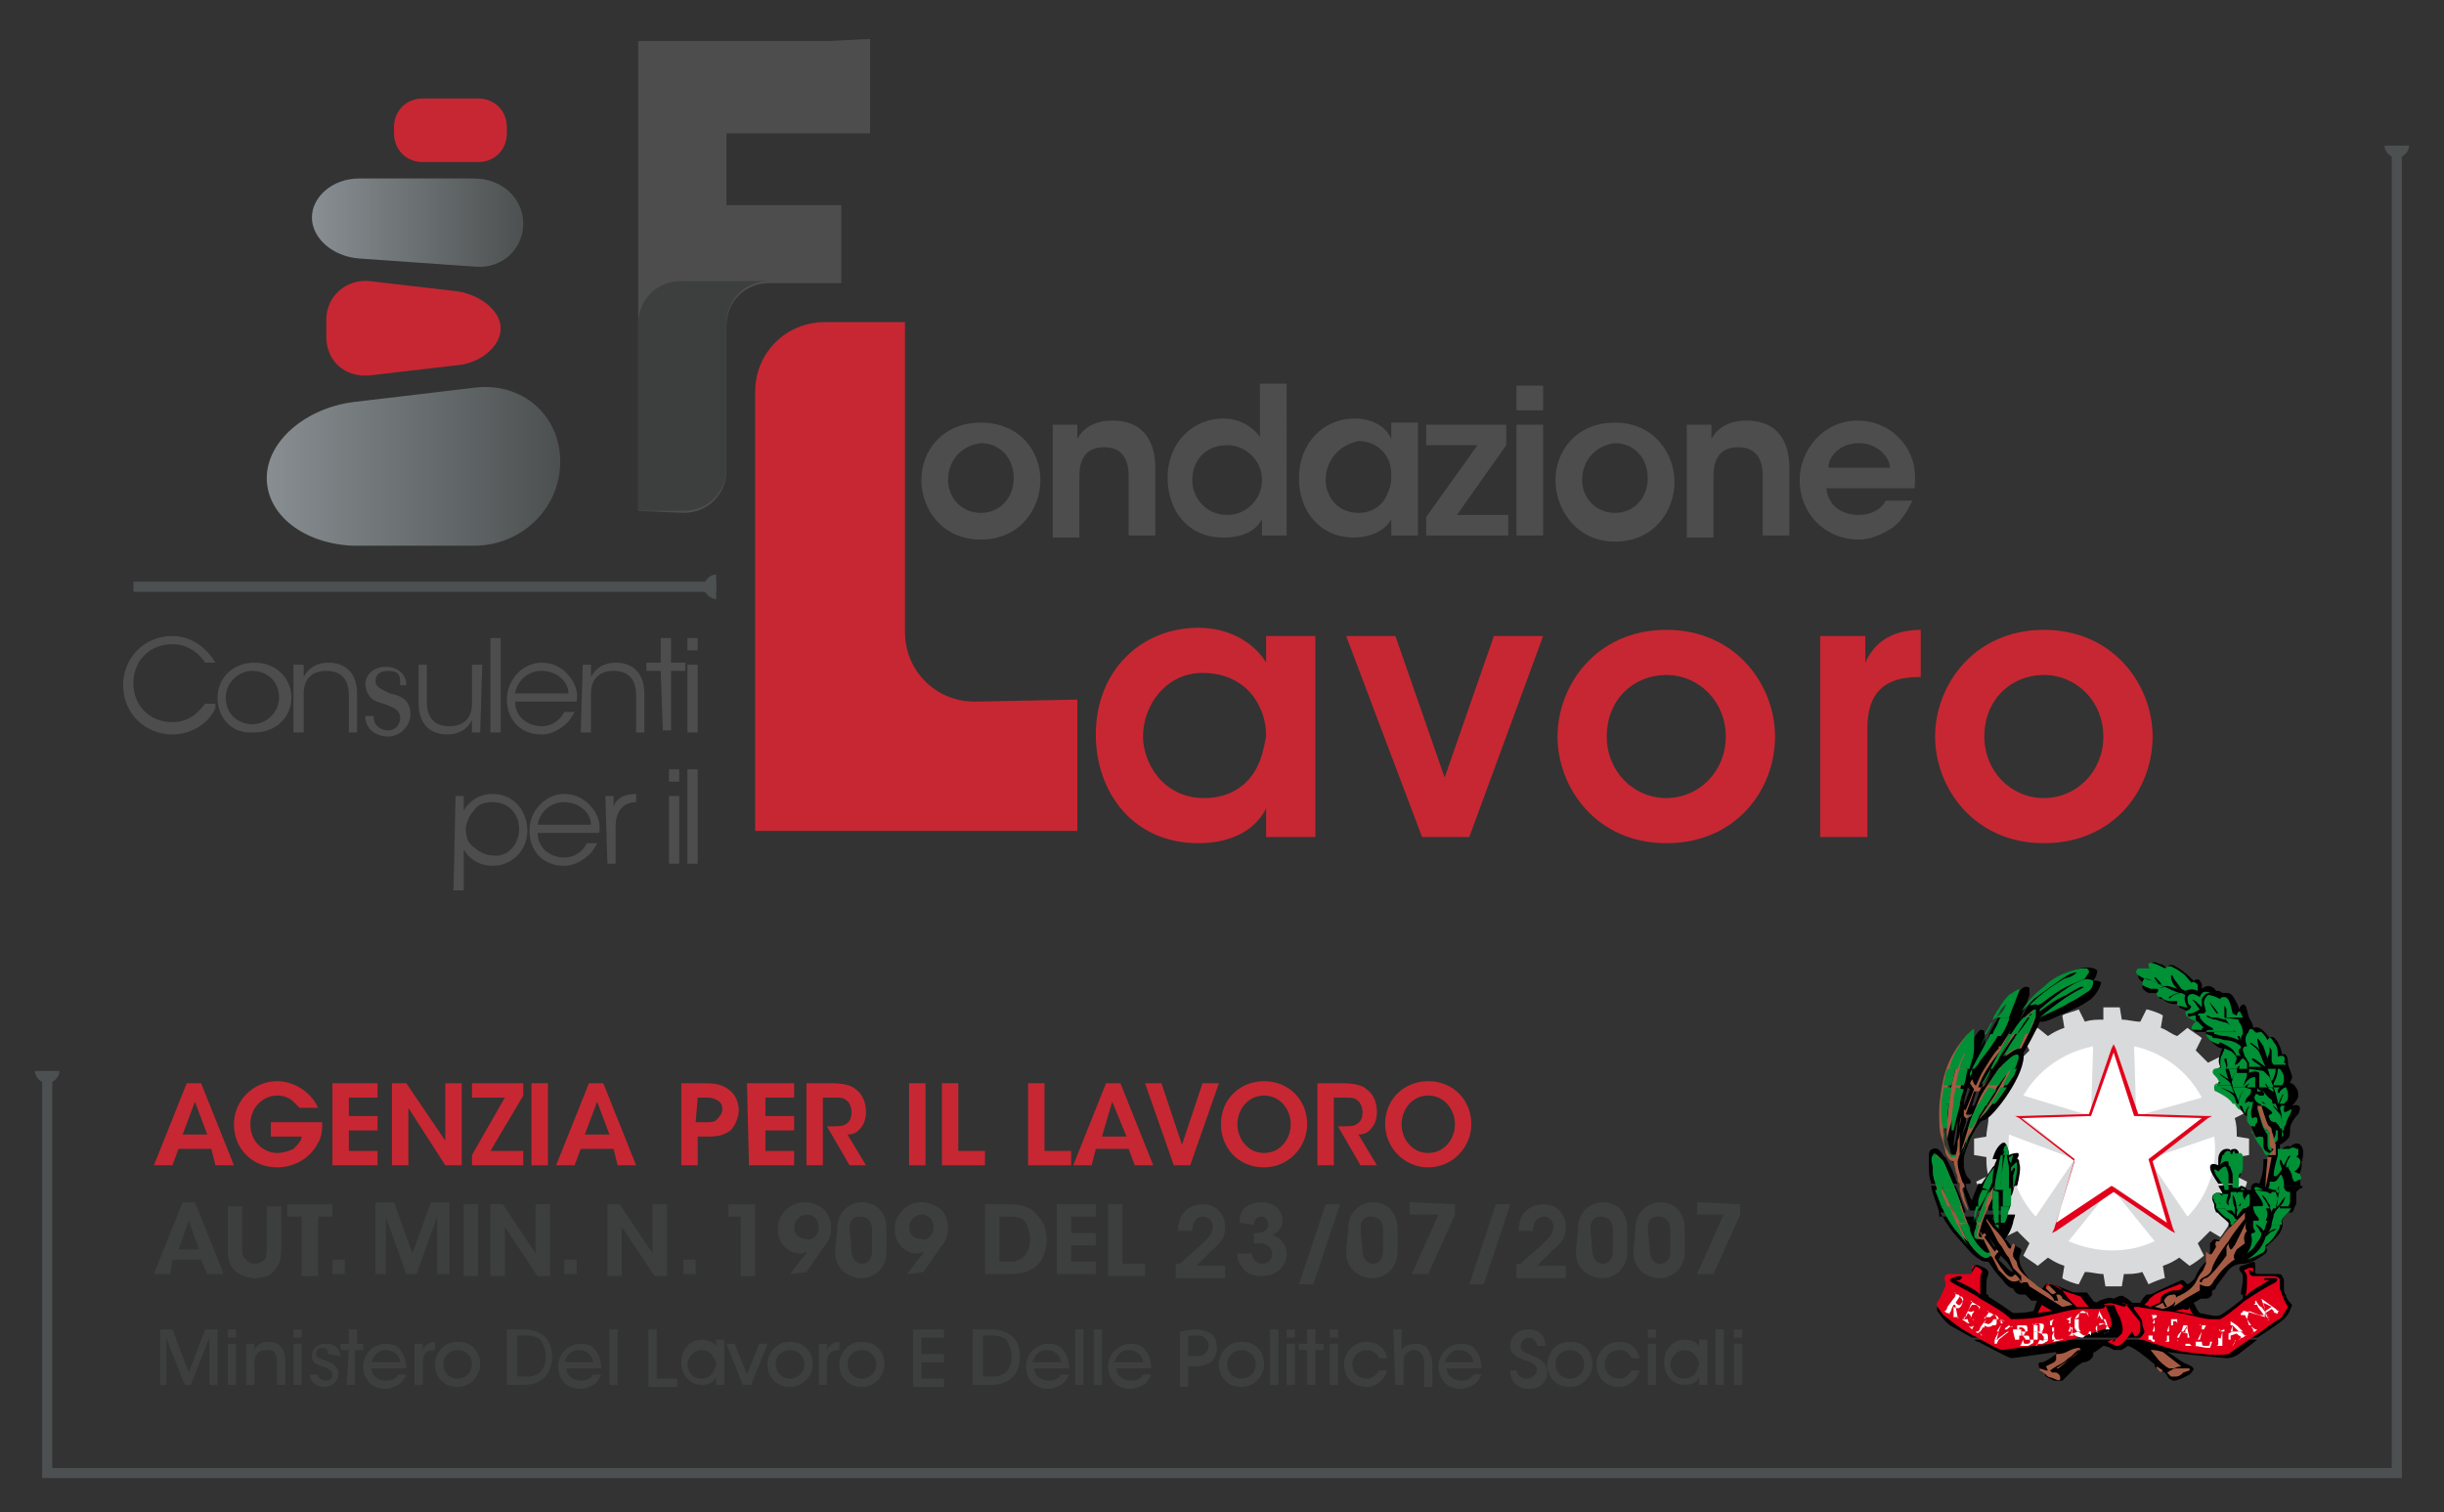 <?xml version="1.0" encoding="utf-8"?>
<!-- Generator: Adobe Illustrator 24.3.0, SVG Export Plug-In . SVG Version: 6.00 Build 0)  -->
<svg version="1.1" id="Livello_1" xmlns="http://www.w3.org/2000/svg" xmlns:xlink="http://www.w3.org/1999/xlink" x="0px" y="0px"
	 viewBox="0 0 119.1 73.7" style="enable-background:new 0 0 119.1 73.7;" xml:space="preserve">
<rect x="0" y="0" width="119.1" height="73.7" fill="#333333" stroke="none"/>
<style type="text/css">
	.st0{fill:#C72732;}
	.st1{fill:#4E4D4D;}
	.st2{fill:#3D3F3E;}
	.st3{fill:url(#SVGID_1_);}
	.st4{fill:url(#SVGID_2_);}
	.st5{fill:none;stroke:#4C5050;stroke-width:0.493;stroke-miterlimit:10;}
	.st6{fill:#4C5050;}
	.st7{fill-rule:evenodd;clip-rule:evenodd;fill:#D9DADB;}
	.st8{fill-rule:evenodd;clip-rule:evenodd;fill:#FFFFFF;}
	.st9{fill:#E2001A;}
	.st10{fill-rule:evenodd;clip-rule:evenodd;}
	.st11{fill-rule:evenodd;clip-rule:evenodd;fill:#A65C44;}
	.st12{fill-rule:evenodd;clip-rule:evenodd;fill:#009036;}
	.st13{fill-rule:evenodd;clip-rule:evenodd;fill:#E2001A;}
</style>
<g>
	<g>
		<path class="st0" d="M52.5,34.1v6.4H40.2h-3.4V19.1c0-1.9,1.5-3.4,3.4-3.4h0.5h3.4v3.4v11.7c0,1.9,1.5,3.4,3.4,3.4L52.5,34.1z"/>
	</g>
	<g>
		<path class="st0" d="M64.1,40.8h-2.4v-1.4c-0.6,1.2-1.9,1.7-3.3,1.7c-3.2,0-5-2.5-5-5.3c0-3.1,2.2-5.2,5-5.2c1.8,0,2.9,1,3.3,1.7
			V31h2.4V40.8z M55.7,35.9c0,1.2,0.9,3,3,3c1.3,0,2.2-0.7,2.6-1.6c0.2-0.4,0.3-0.9,0.4-1.4c0-0.5-0.1-1-0.3-1.4
			c-0.4-0.9-1.3-1.7-2.8-1.7C56.8,32.8,55.7,34.4,55.7,35.9L55.7,35.9z"/>
		<path class="st0" d="M71.6,40.8h-2.3L65.6,31H68l2.4,6.9l2.4-6.9h2.4L71.6,40.8z"/>
		<path class="st0" d="M75.9,35.9c0-2.5,1.9-5.2,5.3-5.2s5.3,2.7,5.3,5.2c0,2.6-1.9,5.2-5.3,5.2S75.9,38.4,75.9,35.9L75.9,35.9z
			 M78.3,35.9c0,1.7,1.3,3,2.9,3s2.9-1.3,2.9-3s-1.3-3-2.9-3S78.3,34.1,78.3,35.9L78.3,35.9z"/>
		<path class="st0" d="M88.7,31h2.2v1.3c0.4-0.9,1.2-1.6,2.7-1.6V33h-0.1c-1.7,0-2.5,0.8-2.5,2.5v5.3h-2.3V31z"/>
		<path class="st0" d="M94.3,35.9c0-2.5,1.9-5.2,5.3-5.2s5.3,2.7,5.3,5.2c0,2.6-1.9,5.2-5.3,5.2S94.3,38.4,94.3,35.9L94.3,35.9z
			 M96.7,35.9c0,1.7,1.3,3,2.9,3s2.9-1.3,2.9-3s-1.3-3-2.9-3S96.7,34.1,96.7,35.9L96.7,35.9z"/>
	</g>
	<g>
		<path class="st1" d="M44.9,23.4c0-1.4,1-2.8,2.9-2.8s2.9,1.4,2.9,2.8s-1,2.9-2.9,2.9S44.9,24.8,44.9,23.4L44.9,23.4z M46.2,23.4
			c0,0.9,0.7,1.6,1.6,1.6c0.9,0,1.6-0.7,1.6-1.7s-0.7-1.7-1.6-1.7C46.9,21.7,46.2,22.4,46.2,23.4L46.2,23.4z"/>
		<path class="st1" d="M51.3,20.7h1.2c0,0.2,0,0.5,0,0.7c0.2-0.4,0.7-0.9,1.7-0.9c1.8,0,2.1,1.4,2.1,2.3v3.3H55v-2.9
			c0-0.8-0.3-1.4-1.2-1.4c-0.9,0-1.2,0.6-1.2,1.4v3h-1.3V20.7z"/>
		<path class="st1" d="M62.7,26.1h-1.2v-0.8c-0.2,0.4-0.7,0.9-1.9,0.9c-1.7,0-2.7-1.3-2.7-2.9c0-1.8,1.3-2.9,2.7-2.9
			c1,0,1.6,0.6,1.8,0.9v-0.8v-1.8h1.3V26.1z M58.1,23.4c0,0.9,0.7,1.7,1.7,1.7c0.5,0,0.9-0.2,1.2-0.5c0.3-0.3,0.5-0.7,0.5-1.2
			s-0.2-0.9-0.5-1.2s-0.7-0.5-1.2-0.5C58.7,21.7,58.1,22.5,58.1,23.4L58.1,23.4z"/>
		<path class="st1" d="M69.1,26.1h-1.3v-0.8c-0.3,0.6-1.1,0.9-1.8,0.9c-1.7,0-2.7-1.3-2.7-2.9c0-1.7,1.2-2.9,2.7-2.9
			c1,0,1.6,0.5,1.8,1v-0.8h1.3V26.1z M64.6,23.4c0,0.7,0.5,1.6,1.6,1.6c0.7,0,1.2-0.4,1.4-0.9c0.1-0.2,0.2-0.5,0.2-0.8
			s0-0.5-0.1-0.8c-0.2-0.5-0.7-1-1.5-1C65.2,21.7,64.6,22.5,64.6,23.4L64.6,23.4z"/>
		<path class="st1" d="M69.5,25.2l2.5-3.5h-2.5v-1h3.9v1L71,25.1h2.5v1h-4V25.2z"/>
		<path class="st1" d="M73.9,18.8h1.3V20h-1.3V18.8z M73.9,20.7h1.3v5.4h-1.3V20.7z"/>
		<path class="st1" d="M75.8,23.4c0-1.4,1-2.8,2.9-2.8s2.9,1.5,2.9,2.9s-1,2.9-2.9,2.9S75.8,24.8,75.8,23.4L75.8,23.4z M77.1,23.4
			c0,0.9,0.7,1.6,1.6,1.6s1.6-0.7,1.6-1.7s-0.7-1.7-1.6-1.7C77.8,21.7,77.1,22.4,77.1,23.4L77.1,23.4z"/>
		<path class="st1" d="M82.2,20.7h1.2c0,0.2,0,0.5,0,0.7c0.2-0.4,0.7-0.9,1.7-0.9c1.8,0,2.1,1.4,2.1,2.3v3.3h-1.3v-2.9
			c0-0.8-0.3-1.4-1.2-1.4c-0.9,0-1.2,0.6-1.2,1.4v3h-1.3C82.2,26.2,82.2,20.7,82.2,20.7z"/>
		<path class="st1" d="M89,23.8c0.1,0.9,0.8,1.3,1.6,1.3c0.6,0,1.1-0.3,1.3-0.7h1.3c-0.3,0.6-0.6,1.1-1.1,1.4
			c-0.5,0.3-1,0.5-1.5,0.5c-1.7,0-2.9-1.3-2.9-2.9c0-1.5,1.2-2.9,2.8-2.9c0.8,0,1.5,0.3,2,0.8c0.7,0.7,0.9,1.5,0.8,2.5
			C93.3,23.8,89,23.8,89,23.8z M92.1,22.8c0-0.5-0.6-1.2-1.5-1.2c-1,0-1.5,0.7-1.5,1.2H92.1z"/>
	</g>
	<g>
		<g>
			<path class="st1" d="M42.4,1.9v4.6h-7V10H41v3.8h-3.5c-1.2,0-2.1,0.9-2.1,2.1v7c0,1.2-0.9,2.1-2.1,2.1l0,0l-2.2-0.1V2h9.2
				L42.4,1.9z"/>
		</g>
		<path class="st2" d="M33.2,13.7c-1.2,0-2.1,0.9-2.1,2.1v1.1l0,0v8h2.2l0,0c1.2,0,2.1-0.9,2.1-2.1v-7c0-1.2,0.9-2.1,2.1-2.1H33.2z"
			/>
	</g>
	<path class="st0" d="M24.7,6.5c0,0.8-0.6,1.4-1.4,1.4h-2.7c-0.8,0-1.4-0.6-1.4-1.4V6.2c0-0.8,0.6-1.4,1.4-1.4h2.7
		c0.8,0,1.4,0.6,1.4,1.4V6.5z"/>
	
		<linearGradient id="SVGID_1_" gradientUnits="userSpaceOnUse" x1="15.301" y1="462.854" x2="25.515" y2="462.854" gradientTransform="matrix(1 0 0 1 0 -452)">
		<stop  offset="0" style="stop-color:#888E92"/>
		<stop  offset="1" style="stop-color:#4C5050"/>
	</linearGradient>
	<path class="st3" d="M25.5,10.9c0,1.2-1,2.2-2.3,2.1l-5.7-0.4c-1.3-0.1-2.3-1-2.3-2s1-1.9,2.3-1.9h5.6C24.5,8.7,25.5,9.7,25.5,10.9
		z"/>
	<path class="st0" d="M24.4,16c0-0.8-0.9-1.6-2.1-1.8L18,13.7c-1.1-0.1-2.1,0.7-2.1,1.9v0.8c0,1.2,0.9,2,2.1,1.9l4.3-0.5
		C23.4,17.7,24.4,16.9,24.4,16z"/>
	
		<linearGradient id="SVGID_2_" gradientUnits="userSpaceOnUse" x1="12.941" y1="474.732" x2="27.196" y2="474.732" gradientTransform="matrix(1 0 0 1 0 -452)">
		<stop  offset="0" style="stop-color:#888E92"/>
		<stop  offset="1" style="stop-color:#4C5050"/>
	</linearGradient>
	<path class="st4" d="M13,23.3c0-1.8,1.9-3.4,4.2-3.7l5.9-0.7c2.3-0.3,4.2,1.3,4.2,3.6s-1.9,4.1-4.2,4.1h-5.9
		C14.8,26.5,13,25.1,13,23.3z"/>
	<g>
		<path class="st1" d="M10.5,34.5c-0.3,0.7-1.1,1.3-2.1,1.3c-1.3,0-2.4-1-2.4-2.4C6,32.1,7,31,8.4,31c1.1,0,1.8,0.8,2.1,1.3H10
			c-0.2-0.3-0.7-0.9-1.6-0.9c-1.1,0-1.9,0.8-1.9,1.9s0.8,1.9,1.9,1.9c1,0,1.4-0.7,1.6-0.9h0.5V34.5z"/>
		<path class="st1" d="M10.6,34c0-0.9,0.7-1.7,1.8-1.7c1.1,0,1.8,0.8,1.8,1.7c0,0.9-0.7,1.7-1.8,1.7C11.3,35.8,10.6,35,10.6,34
			L10.6,34z M11,34c0,0.8,0.6,1.3,1.3,1.3c0.7,0,1.3-0.6,1.3-1.3c0-0.8-0.6-1.3-1.3-1.3S11,33.3,11,34L11,34z"/>
		<path class="st1" d="M14.4,32.4h0.4c0,0.2,0,0.4,0,0.6c0.2-0.4,0.6-0.7,1.2-0.7c1,0,1.4,0.7,1.4,1.5v1.9H17v-1.8
			c0-0.7-0.3-1.2-1.1-1.2c-0.7,0-1.1,0.4-1.1,1.1v1.9h-0.5v-3.3H14.4z"/>
		<path class="st1" d="M19.5,33.2c0-0.4-0.2-0.5-0.6-0.5s-0.6,0.2-0.6,0.5s0.3,0.4,0.7,0.6c0.5,0.1,1,0.3,1,1c0,0.6-0.5,1.1-1.1,1.1
			c-0.5,0-1.1-0.3-1.1-1h0.4c0,0.5,0.4,0.7,0.7,0.7c0.4,0,0.6-0.3,0.6-0.6c0-0.4-0.3-0.5-0.8-0.7c-0.5-0.1-0.8-0.3-0.9-0.9
			c0-0.6,0.5-0.9,1-0.9s1,0.3,1,0.9h-0.3C19.5,33.4,19.5,33.2,19.5,33.2z"/>
		<path class="st1" d="M23.4,35.7H23v-0.6c-0.2,0.4-0.6,0.7-1.2,0.7c-1,0-1.4-0.7-1.4-1.5v-1.9h0.4v1.8c0,0.7,0.3,1.2,1.1,1.2
			c0.7,0,1.1-0.4,1.1-1.1v-1.9h0.5L23.4,35.7L23.4,35.7z"/>
		<path class="st1" d="M23.9,31.1h0.5v4.6h-0.5V31.1z"/>
		<path class="st1" d="M25.1,34.2c0,0.8,0.7,1.2,1.3,1.2c0.5,0,0.9-0.3,1.1-0.7H28c-0.2,0.4-0.4,0.6-0.7,0.8
			c-0.3,0.2-0.6,0.3-0.9,0.3c-1.2,0-1.7-0.9-1.7-1.7c0-1,0.8-1.8,1.7-1.8c0.5,0,0.9,0.2,1.2,0.5c0.4,0.4,0.6,0.9,0.5,1.4
			C28.1,34.2,25.1,34.2,25.1,34.2z M27.7,33.8c0-0.6-0.6-1.1-1.3-1.1s-1.2,0.5-1.3,1.1H27.7z"/>
		<path class="st1" d="M28.4,32.4h0.4c0,0.2,0,0.4,0,0.6c0.2-0.4,0.6-0.7,1.2-0.7c1,0,1.4,0.7,1.4,1.5v1.9H31v-1.8
			c0-0.7-0.3-1.2-1.1-1.2c-0.7,0-1.1,0.4-1.1,1.1v1.9h-0.5L28.4,32.4L28.4,32.4z"/>
		<path class="st1" d="M32.2,32.7h-0.7v-0.4h0.7v-1.2h0.5v1.2h0.7v0.4h-0.7v2.9h-0.4L32.2,32.7L32.2,32.7z"/>
		<path class="st1" d="M33.5,31.1H34v0.6h-0.5V31.1z M33.5,32.4H34v3.3h-0.5V32.4z"/>
		<path class="st1" d="M22.2,38.8h0.4v0.7c0.3-0.5,0.8-0.8,1.4-0.8c1.1,0,1.7,0.9,1.7,1.8S25,42.2,24,42.2c-0.7,0-1.2-0.4-1.4-0.8
			v0.7v1.3h-0.5L22.2,38.8L22.2,38.8z M25.3,40.4c0-0.6-0.4-1.3-1.3-1.3c-0.4,0-0.7,0.1-0.9,0.4c-0.2,0.2-0.4,0.6-0.4,0.9
			c0,0.4,0.1,0.7,0.4,0.9c0.2,0.2,0.6,0.4,0.9,0.4C24.7,41.8,25.3,41.2,25.3,40.4L25.3,40.4z"/>
		<path class="st1" d="M26.2,40.6c0,0.8,0.7,1.2,1.3,1.2c0.5,0,0.9-0.3,1.1-0.7h0.5c-0.2,0.4-0.4,0.6-0.7,0.8
			c-0.3,0.2-0.6,0.3-0.9,0.3c-1.2,0-1.7-0.9-1.7-1.7c0-1,0.8-1.8,1.7-1.8c0.5,0,0.9,0.2,1.2,0.5c0.4,0.4,0.6,0.9,0.5,1.4
			C29.2,40.6,26.2,40.6,26.2,40.6z M28.8,40.2c0-0.6-0.6-1.1-1.3-1.1s-1.2,0.5-1.3,1.1H28.8z"/>
		<path class="st1" d="M29.5,38.8h0.4v0.5c0.2-0.5,0.7-0.6,1.1-0.6v0.4l0,0c-0.6,0-1,0.4-1,1.2v1.8h-0.4L29.5,38.8L29.5,38.8z"/>
		<path class="st1" d="M32.6,37.5h0.5v0.6h-0.5V37.5z M32.6,38.8h0.5v3.3h-0.5V38.8z"/>
		<path class="st1" d="M33.5,37.5H34v4.6h-0.5V37.5z"/>
	</g>
	<line class="st5" x1="6.5" y1="28.6" x2="34.9" y2="28.6"/>
	<path class="st6" d="M34.9,28c-0.3,0-0.6,0.3-0.6,0.6s0.3,0.6,0.6,0.6V28z"/>
	<polyline class="st5" points="116.8,7.4 116.8,71.8 2.3,71.8 2.3,52.5 	"/>
	<path class="st6" d="M1.7,52.2c0,0.3,0.3,0.6,0.6,0.6s0.6-0.3,0.6-0.6H1.7z"/>
	<path class="st6" d="M116.2,7.1c0,0.3,0.3,0.6,0.6,0.6s0.6-0.3,0.6-0.6H116.2z"/>
	<g>
		<path class="st0" d="M8.4,56.8H7.5l1.6-4h0.7l1.6,4h-0.9L10.3,56H8.7L8.4,56.8z M9.5,53.7l-0.6,1.6h1.2L9.5,53.7z"/>
		<path class="st0" d="M14.6,54c-0.1-0.1-0.2-0.2-0.3-0.3c-0.2-0.2-0.5-0.3-0.8-0.3c-0.6,0-1.3,0.5-1.3,1.4s0.7,1.4,1.3,1.4
			c0.3,0,0.6-0.1,0.8-0.2c0.2-0.2,0.4-0.4,0.4-0.6h-1.5v-0.7h2.5c0,0.3,0,0.7-0.2,1c-0.4,0.8-1.2,1.2-2,1.2c-1.2,0-2.1-0.9-2.1-2.1
			s1-2.1,2.1-2.1c0.9,0,1.7,0.6,2,1.3C15.5,54,14.6,54,14.6,54z"/>
		<path class="st0" d="M16.2,52.8h2.2v0.7H17v0.9h1.4v0.7H17v1h1.4v0.7h-2.2V52.8z"/>
		<path class="st0" d="M21.7,55.6v-2.8h0.8v4h-0.8L19.9,54v2.8h-0.8v-4h0.7L21.7,55.6z"/>
		<path class="st0" d="M23.9,56.1h1.6v0.7H23v-0.5l1.6-2.8H23v-0.7h2.5v0.6L23.9,56.1z"/>
		<path class="st0" d="M25.9,52.8h0.8v4h-0.8V52.8z"/>
		<path class="st0" d="M28,56.8h-0.9l1.6-4h0.7l1.6,4h-0.9L29.9,56h-1.6L28,56.8z M29.1,53.7l-0.6,1.6h1.2L29.1,53.7z"/>
		<path class="st0" d="M34.3,52.8c0.7,0,0.9,0.1,1.2,0.3c0.3,0.2,0.5,0.6,0.5,1s-0.2,0.8-0.4,1c-0.3,0.2-0.5,0.3-1.1,0.3H34v1.4
			h-0.8v-4C33.2,52.8,34.3,52.8,34.3,52.8z M33.9,54.7h0.5c0.2,0,0.4,0,0.5-0.1s0.3-0.3,0.3-0.5c0-0.3-0.1-0.4-0.3-0.5
			s-0.3-0.1-0.5-0.1H34L33.9,54.7L33.9,54.7z"/>
		<path class="st0" d="M36.4,52.8h2.3v0.7h-1.4v0.9h1.4v0.7h-1.4v1h1.4v0.7h-2.2L36.4,52.8L36.4,52.8z"/>
		<path class="st0" d="M39.3,52.8h1.2c0.6,0,1,0.1,1.2,0.3c0.3,0.2,0.5,0.6,0.5,1.1c0,0.3-0.1,0.6-0.2,0.7c-0.2,0.3-0.4,0.4-0.7,0.4
			l0.9,1.5h-0.8l-1.1-1.9h0.2c0.3,0,0.6,0,0.7-0.1c0.2-0.1,0.3-0.3,0.3-0.6c0-0.2-0.1-0.5-0.3-0.6c-0.1-0.1-0.3-0.1-0.6-0.1h-0.5
			v3.3h-0.8C39.3,56.8,39.3,52.8,39.3,52.8z"/>
		<path class="st0" d="M44.3,52.8h0.8v4h-0.8V52.8z"/>
		<path class="st0" d="M45.9,52.8h0.8v3.3H48v0.7h-2.1V52.8z"/>
		<path class="st0" d="M50.1,52.8h0.8v3.3h1.3v0.7h-2.1V52.8z"/>
		<path class="st0" d="M53.2,56.8h-0.9l1.6-4h0.7l1.6,4h-0.9L55,56h-1.6L53.2,56.8z M54.2,53.7l-0.5,1.7h1.2L54.2,53.7z"/>
		<path class="st0" d="M55.8,52.8h0.8l1,3l1-3h0.8l-1.4,4h-0.8L55.8,52.8z"/>
		<path class="st0" d="M59.5,54.8c0-1.3,1-2.1,2.1-2.1c1.2,0,2.1,0.9,2.1,2.1c0,1.1-0.9,2.1-2.1,2.1C60.3,56.9,59.5,55.9,59.5,54.8
			L59.5,54.8z M60.3,54.8c0,0.7,0.5,1.4,1.3,1.4s1.3-0.7,1.3-1.4c0-0.7-0.5-1.4-1.3-1.4S60.3,54.1,60.3,54.8L60.3,54.8z"/>
		<path class="st0" d="M64.2,52.8h1.2c0.6,0,1,0.1,1.2,0.3c0.3,0.2,0.5,0.6,0.5,1.1c0,0.3-0.1,0.6-0.2,0.7c-0.2,0.3-0.4,0.4-0.7,0.4
			l0.9,1.5h-0.8l-1.1-1.9h0.2c0.3,0,0.6,0,0.7-0.1c0.2-0.1,0.3-0.3,0.3-0.6c0-0.2-0.1-0.5-0.3-0.6c-0.1-0.1-0.3-0.1-0.6-0.1H65v3.3
			h-0.8C64.2,56.8,64.2,52.8,64.2,52.8z"/>
		<path class="st0" d="M67.5,54.8c0-1.3,1-2.1,2.1-2.1c1.2,0,2.1,0.9,2.1,2.1c0,1.1-0.9,2.1-2.1,2.1C68.4,56.9,67.5,55.9,67.5,54.8
			L67.5,54.8z M68.3,54.8c0,0.7,0.5,1.4,1.3,1.4s1.3-0.7,1.3-1.4c0-0.7-0.5-1.4-1.3-1.4S68.3,54.1,68.3,54.8L68.3,54.8z"/>
	</g>
	<g>
		<path class="st2" d="M8.3,62.1H7.5l1.4-3.5h0.6l1.4,3.5h-0.8l-0.3-0.7H8.4L8.3,62.1z M9.2,59.5l-0.5,1.4h1L9.2,59.5z"/>
		<path class="st2" d="M11.8,58.7v2.1c0,0.2,0,0.4,0.1,0.5s0.2,0.3,0.5,0.3c0.2,0,0.4-0.1,0.5-0.2C13,61.2,13,61,13,60.9v-2.1h0.7
			v2.1c0,0.5-0.1,0.8-0.4,1.1c-0.2,0.2-0.5,0.3-0.9,0.3c-0.2,0-0.6-0.1-0.9-0.3c-0.3-0.3-0.4-0.6-0.4-1.1v-2.1h0.7
			C11.8,58.8,11.8,58.7,11.8,58.7z"/>
		<path class="st2" d="M14.7,59.3H14v-0.6h2.2v0.6h-0.7v2.9h-0.8V59.3z"/>
		<path class="st2" d="M16.8,62.1h-0.6v-0.7h0.6V62.1z"/>
		<path class="st2" d="M18.3,62.1v-3.5h0.9l0.9,2.5l0.9-2.5h0.9v3.5h-0.6v-2.8l-1,2.8h-0.5l-1-2.8v2.8H18.3z"/>
		<path class="st2" d="M22.6,58.7h0.7v3.5h-0.7V58.7z"/>
		<path class="st2" d="M26.1,61.1v-2.4h0.7v3.5h-0.6l-1.6-2.4v2.4h-0.7v-3.5h0.6L26.1,61.1z"/>
		<path class="st2" d="M28.1,62.1h-0.6v-0.7h0.6V62.1z"/>
		<path class="st2" d="M31.8,61.1v-2.4h0.7v3.5h-0.6l-1.6-2.4v2.4h-0.7v-3.5h0.6L31.8,61.1z"/>
		<path class="st2" d="M33.9,62.1h-0.6v-0.7h0.6V62.1z"/>
		<path class="st2" d="M36.1,59.3h-0.6v-0.6h1.3v3.5h-0.7V59.3z"/>
		<path class="st2" d="M38.5,62.1l0.7-0.9c0.1-0.1,0.1-0.1,0.1-0.2c0,0-0.2,0.1-0.3,0.1c-0.5,0-1.1-0.4-1.1-1.2
			c0-0.7,0.6-1.3,1.3-1.3c0.4,0,0.8,0.2,1,0.4c0.2,0.2,0.3,0.6,0.3,0.8c0,0.4-0.1,0.7-0.3,0.9L39.3,62L38.5,62.1L38.5,62.1z
			 M39.9,59.8c0-0.4-0.3-0.6-0.6-0.6s-0.6,0.3-0.6,0.6c0,0.4,0.3,0.6,0.6,0.6C39.6,60.5,39.9,60.2,39.9,59.8L39.9,59.8z"/>
		<path class="st2" d="M40.8,59.9c0-1,0.8-1.3,1.2-1.3c0.5,0,1.2,0.3,1.2,1.3V61c0,0.9-0.7,1.3-1.2,1.3S40.7,62,40.7,61L40.8,59.9
			L40.8,59.9z M41.5,61c0,0.3,0.2,0.6,0.5,0.6c0.4,0,0.5-0.4,0.5-0.6v-1.1c0-0.2-0.1-0.6-0.6-0.6c-0.4,0-0.5,0.3-0.5,0.6L41.5,61
			L41.5,61z"/>
		<path class="st2" d="M44.2,62.1l0.7-0.9C45,61.1,45,61.1,45,61c0,0-0.2,0.1-0.3,0.1c-0.5,0-1.1-0.4-1.1-1.2c0-0.7,0.6-1.3,1.3-1.3
			c0.4,0,0.8,0.2,1,0.4c0.2,0.2,0.3,0.6,0.3,0.8c0,0.4-0.1,0.7-0.3,0.9L45,62L44.2,62.1L44.2,62.1z M45.5,59.8
			c0-0.4-0.3-0.6-0.6-0.6s-0.6,0.3-0.6,0.6c0,0.4,0.3,0.6,0.6,0.6C45.2,60.5,45.5,60.2,45.5,59.8L45.5,59.8z"/>
		<path class="st2" d="M48,58.7h1.1c0.4,0,1.1,0,1.5,0.6c0.3,0.3,0.4,0.7,0.4,1.1c0,1-0.5,1.7-1.8,1.7H48V58.7z M48.7,61.5h0.5
			c0.7,0,1-0.5,1-1.1c0-0.3-0.1-0.6-0.2-0.8c-0.1-0.2-0.4-0.3-0.8-0.3h-0.5V61.5z"/>
		<path class="st2" d="M51.5,58.7h1.9v0.6h-1.2v0.8h1.2v0.6h-1.2v0.8h1.2v0.6h-1.9C51.5,62.1,51.5,58.7,51.5,58.7z"/>
		<path class="st2" d="M54,58.7h0.7v2.9h1.1v0.6H54C54,62.2,54,58.7,54,58.7z"/>
		<path class="st2" d="M57.5,61.6c0.3-0.3,0.7-0.6,1-0.9s0.6-0.5,0.6-0.9c0-0.3-0.2-0.5-0.5-0.5s-0.5,0.3-0.5,0.7h-0.7
			c0-0.3,0.1-0.6,0.2-0.8c0.3-0.4,0.7-0.5,1-0.5c0.7,0,1.1,0.5,1.1,1.1c0,0.4-0.1,0.7-0.6,1.1c-0.3,0.3-0.5,0.5-0.8,0.8h1.4v0.6
			h-2.4v-0.7C57.3,61.6,57.5,61.6,57.5,61.6z"/>
		<path class="st2" d="M60.4,59.6c0-0.8,0.6-1,1.1-1c0.6,0,1,0.4,1,0.9c0,0.4-0.3,0.6-0.5,0.7c0.6,0.2,0.7,0.7,0.7,0.9
			c0,0.6-0.5,1.1-1.2,1.1c-0.4,0-0.8-0.1-1-0.5c-0.2-0.2-0.2-0.5-0.2-0.6H61c0,0.2,0.2,0.5,0.5,0.5s0.5-0.2,0.5-0.5
			s-0.3-0.5-0.6-0.5h-0.3v-0.5h0.2c0.2,0,0.5-0.1,0.5-0.4c0-0.2-0.1-0.4-0.3-0.4c-0.3,0-0.4,0.2-0.4,0.4L60.4,59.6L60.4,59.6z"/>
		<path class="st2" d="M64.6,58.7h0.7L64,62.6h-0.7L64.6,58.7z"/>
		<path class="st2" d="M65.7,59.9c0-1,0.8-1.3,1.2-1.3c0.5,0,1.2,0.3,1.2,1.3V61c0,0.9-0.7,1.3-1.2,1.3S65.6,62,65.6,61L65.7,59.9
			L65.7,59.9z M66.4,61c0,0.3,0.2,0.6,0.5,0.6c0.4,0,0.5-0.4,0.5-0.6v-1.1c0-0.2-0.1-0.6-0.6-0.6c-0.4,0-0.5,0.3-0.5,0.6L66.4,61
			L66.4,61z"/>
		<path class="st2" d="M70.9,58.7v0.5l-1.3,2.9h-0.8l1.3-2.9h-1.4v-0.6L70.9,58.7L70.9,58.7z"/>
		<path class="st2" d="M72.9,58.7h0.7l-1.3,3.9h-0.7L72.9,58.7z"/>
		<path class="st2" d="M74.1,61.6c0.3-0.3,0.7-0.6,1-0.9s0.6-0.5,0.6-0.9c0-0.3-0.2-0.5-0.5-0.5s-0.5,0.3-0.5,0.7H74
			c0-0.3,0.1-0.6,0.2-0.8c0.3-0.4,0.7-0.5,1-0.5c0.7,0,1.1,0.5,1.1,1.1c0,0.4-0.1,0.7-0.6,1.1c-0.3,0.3-0.5,0.5-0.8,0.8h1.4v0.6
			h-2.4v-0.7H74.1z"/>
		<path class="st2" d="M76.9,59.9c0-1,0.8-1.3,1.2-1.3c0.5,0,1.2,0.3,1.2,1.3V61c0,0.9-0.7,1.3-1.2,1.3S76.8,62,76.8,61L76.9,59.9
			L76.9,59.9z M77.6,61c0,0.3,0.2,0.6,0.5,0.6c0.4,0,0.5-0.4,0.5-0.6v-1.1c0-0.2-0.1-0.6-0.6-0.6c-0.4,0-0.5,0.3-0.5,0.6L77.6,61
			L77.6,61z"/>
		<path class="st2" d="M79.7,59.9c0-1,0.8-1.3,1.2-1.3c0.5,0,1.2,0.3,1.2,1.3V61c0,0.9-0.7,1.3-1.2,1.3S79.6,62,79.6,61L79.7,59.9
			L79.7,59.9z M80.4,61c0,0.3,0.2,0.6,0.5,0.6c0.4,0,0.5-0.4,0.5-0.6v-1.1c0-0.2-0.1-0.6-0.6-0.6c-0.4,0-0.5,0.3-0.5,0.6L80.4,61
			L80.4,61z"/>
		<path class="st2" d="M84.8,58.7v0.5l-1.3,2.9h-0.8l1.3-2.9h-1.3v-0.6L84.8,58.7L84.8,58.7z"/>
	</g>
	<g>
		<path class="st2" d="M7.8,67.5v-2.7h0.6l0.8,2.1l0.8-2.1h0.6v2.7h-0.4v-2.3l-0.9,2.3H9l-0.9-2.3v2.3H7.8z"/>
		<path class="st2" d="M11.1,64.8h0.4v0.4h-0.4V64.8z M11.1,65.5h0.4v2h-0.4V65.5z"/>
		<path class="st2" d="M12,65.5h0.4v0.3c0.1-0.2,0.3-0.4,0.7-0.4c0.6,0,0.8,0.5,0.8,0.9v1.2h-0.4v-1.1c0-0.4-0.1-0.6-0.5-0.6
			s-0.6,0.2-0.6,0.6v1.1H12V65.5z"/>
		<path class="st2" d="M14.3,64.8h0.4v0.4h-0.4V64.8z M14.3,65.5h0.4v2h-0.4V65.5z"/>
		<path class="st2" d="M16,66c0-0.2-0.1-0.3-0.3-0.3c-0.2,0-0.3,0.1-0.3,0.3c0,0.2,0.2,0.2,0.4,0.3c0.3,0.1,0.6,0.2,0.7,0.6
			c0,0.4-0.3,0.7-0.7,0.7c-0.3,0-0.7-0.2-0.7-0.6h0.4c0,0.2,0.2,0.3,0.4,0.3c0.2,0,0.3-0.1,0.3-0.3c0-0.2-0.2-0.3-0.5-0.4
			s-0.5-0.2-0.5-0.5c0-0.4,0.3-0.6,0.7-0.6c0.3,0,0.6,0.1,0.7,0.6L16,66L16,66z"/>
		<path class="st2" d="M17,65.8h-0.4v-0.3H17v-0.7h0.4v0.7h0.3v0.3h-0.4v1.7h-0.4L17,65.8L17,65.8z"/>
		<path class="st2" d="M18.1,66.7c0,0.4,0.4,0.6,0.7,0.6c0.3,0,0.5-0.1,0.6-0.3h0.4c-0.1,0.2-0.2,0.4-0.4,0.5
			c-0.2,0.1-0.4,0.2-0.6,0.2c-0.7,0-1.1-0.5-1.1-1.1s0.5-1.1,1.1-1.1c0.3,0,0.6,0.1,0.7,0.3c0.2,0.2,0.3,0.6,0.3,0.9H18.1z
			 M19.5,66.4c0-0.3-0.3-0.6-0.7-0.6c-0.4,0-0.6,0.3-0.7,0.6H19.5z"/>
		<path class="st2" d="M20.2,65.5h0.4v0.3c0.1-0.2,0.3-0.4,0.6-0.4v0.4l0,0c-0.4,0-0.6,0.2-0.6,0.6v1.1h-0.4V65.5z"/>
		<path class="st2" d="M21.2,66.5c0-0.5,0.4-1.1,1.1-1.1c0.7,0,1.1,0.5,1.1,1.1c0,0.5-0.4,1.1-1.1,1.1S21.2,67.1,21.2,66.5
			L21.2,66.5z M21.6,66.5c0,0.4,0.3,0.7,0.7,0.7s0.7-0.3,0.7-0.7c0-0.4-0.3-0.7-0.7-0.7S21.6,66.1,21.6,66.5L21.6,66.5z"/>
		<path class="st2" d="M24.7,64.8h0.8c0.4,0,0.8,0.1,1.1,0.4c0.2,0.2,0.3,0.6,0.3,0.9c0,0.8-0.4,1.4-1.4,1.4h-0.8V64.8z M25.2,67.1
			h0.5c0.6,0,0.9-0.4,0.9-1c0-0.3-0.1-0.5-0.2-0.7c-0.1-0.2-0.4-0.3-0.7-0.3h-0.5V67.1z"/>
		<path class="st2" d="M27.6,66.7c0,0.4,0.4,0.6,0.7,0.6s0.5-0.1,0.6-0.3h0.4c-0.1,0.2-0.2,0.4-0.4,0.5s-0.4,0.2-0.6,0.2
			c-0.7,0-1.1-0.5-1.1-1.1s0.5-1.1,1.1-1.1c0.3,0,0.6,0.1,0.7,0.3c0.2,0.2,0.3,0.6,0.3,0.9H27.6z M28.9,66.4c0-0.3-0.3-0.6-0.7-0.6
			s-0.6,0.3-0.7,0.6H28.9z"/>
		<path class="st2" d="M29.7,64.8h0.4v2.7h-0.4V64.8z"/>
		<path class="st2" d="M31.6,64.8H32v2.4h1v0.4h-1.4V64.8z"/>
		<path class="st2" d="M35.3,67.5h-0.4v-0.4c-0.1,0.3-0.4,0.4-0.7,0.4c-0.6,0-1-0.5-1-1.1s0.4-1.1,1-1.1c0.4,0,0.7,0.2,0.7,0.4v-0.4
			h0.4V67.5z M33.5,66.5c0,0.3,0.2,0.7,0.7,0.7c0.3,0,0.5-0.2,0.6-0.4c0-0.1,0.1-0.2,0.1-0.3c0-0.1,0-0.2-0.1-0.3
			c-0.1-0.2-0.3-0.4-0.6-0.4C33.8,65.8,33.5,66.2,33.5,66.5L33.5,66.5z"/>
		<path class="st2" d="M36.6,67.5h-0.4l-0.8-2h0.4l0.6,1.5l0.6-1.5h0.4L36.6,67.5z"/>
		<path class="st2" d="M37.4,66.5c0-0.5,0.4-1.1,1.1-1.1c0.7,0,1.1,0.5,1.1,1.1c0,0.5-0.4,1.1-1.1,1.1
			C37.8,67.6,37.4,67.1,37.4,66.5L37.4,66.5z M37.8,66.5c0,0.4,0.3,0.7,0.7,0.7s0.7-0.3,0.7-0.7c0-0.4-0.3-0.7-0.7-0.7
			C38.1,65.8,37.8,66.1,37.8,66.5L37.8,66.5z"/>
		<path class="st2" d="M39.9,65.5h0.4v0.3c0.1-0.2,0.3-0.4,0.6-0.4v0.4l0,0c-0.4,0-0.6,0.2-0.6,0.6v1.1h-0.4V65.5z"/>
		<path class="st2" d="M40.9,66.5c0-0.5,0.4-1.1,1.1-1.1c0.7,0,1.1,0.5,1.1,1.1c0,0.5-0.4,1.1-1.1,1.1
			C41.3,67.6,40.9,67.1,40.9,66.5L40.9,66.5z M41.3,66.5c0,0.4,0.3,0.7,0.7,0.7s0.7-0.3,0.7-0.7c0-0.4-0.3-0.7-0.7-0.7
			C41.6,65.8,41.3,66.1,41.3,66.5L41.3,66.5z"/>
		<path class="st2" d="M44.5,64.8H46v0.4h-1.1V66H46v0.4h-1.1v0.8H46v0.4h-1.5V64.8z"/>
		<path class="st2" d="M47.5,64.8h0.8c0.4,0,0.8,0.1,1.1,0.4c0.2,0.2,0.3,0.6,0.3,0.9c0,0.8-0.4,1.4-1.4,1.4h-0.9v-2.7
			C47.4,64.8,47.5,64.8,47.5,64.8z M47.9,67.1h0.5c0.6,0,0.9-0.4,0.9-1c0-0.3-0.1-0.5-0.2-0.7c-0.1-0.2-0.4-0.3-0.7-0.3h-0.5V67.1z"
			/>
		<path class="st2" d="M50.4,66.7c0,0.4,0.4,0.6,0.7,0.6s0.5-0.1,0.6-0.3h0.4c-0.1,0.2-0.2,0.4-0.4,0.5s-0.4,0.2-0.6,0.2
			c-0.7,0-1.1-0.5-1.1-1.1s0.5-1.1,1.1-1.1c0.3,0,0.6,0.1,0.7,0.3c0.2,0.2,0.3,0.6,0.3,0.9H50.4z M51.7,66.4c0-0.3-0.3-0.6-0.7-0.6
			s-0.6,0.3-0.7,0.6H51.7z"/>
		<path class="st2" d="M52.4,64.8h0.4v2.7h-0.4C52.4,67.5,52.4,64.8,52.4,64.8z"/>
		<path class="st2" d="M53.3,64.8h0.4v2.7h-0.4V64.8z"/>
		<path class="st2" d="M54.4,66.7c0,0.4,0.4,0.6,0.7,0.6c0.3,0,0.5-0.1,0.6-0.3h0.4c-0.1,0.2-0.2,0.4-0.4,0.5
			c-0.2,0.1-0.4,0.2-0.6,0.2c-0.7,0-1.1-0.5-1.1-1.1s0.5-1.1,1.1-1.1c0.3,0,0.6,0.1,0.7,0.3c0.2,0.2,0.3,0.6,0.3,0.9H54.4z
			 M55.7,66.4c0-0.3-0.3-0.6-0.7-0.6c-0.4,0-0.6,0.3-0.7,0.6H55.7z"/>
		<path class="st2" d="M58.2,64.8c0.4,0,0.6,0.1,0.8,0.2c0.2,0.1,0.3,0.4,0.3,0.7c0,0.3-0.1,0.5-0.3,0.7c-0.2,0.1-0.4,0.2-0.7,0.2
			h-0.4v1h-0.4v-2.7L58.2,64.8L58.2,64.8z M57.9,66.1h0.4c0.2,0,0.3,0,0.4-0.1s0.2-0.2,0.2-0.4s-0.1-0.3-0.2-0.4s-0.3-0.1-0.4-0.1
			h-0.4V66.1z"/>
		<path class="st2" d="M59.4,66.5c0-0.5,0.4-1.1,1.1-1.1s1.1,0.5,1.1,1.1c0,0.5-0.4,1.1-1.1,1.1S59.4,67.1,59.4,66.5L59.4,66.5z
			 M59.8,66.5c0,0.4,0.3,0.7,0.7,0.7c0.4,0,0.7-0.3,0.7-0.7c0-0.4-0.3-0.7-0.7-0.7S59.8,66.1,59.8,66.5L59.8,66.5z"/>
		<path class="st2" d="M61.9,64.8h0.4v2.7h-0.4V64.8z"/>
		<path class="st2" d="M62.7,64.8h0.4v0.4h-0.4V64.8z M62.7,65.5h0.4v2h-0.4V65.5z"/>
		<path class="st2" d="M63.7,65.8h-0.4v-0.3h0.4v-0.7h0.4v0.7h0.4v0.3h-0.4v1.7h-0.4V65.8z"/>
		<path class="st2" d="M64.8,64.8h0.4v0.4h-0.4V64.8z M64.8,65.5h0.4v2h-0.4V65.5z"/>
		<path class="st2" d="M67.6,66.8c-0.1,0.4-0.5,0.8-1,0.8c-0.7,0-1.1-0.5-1.1-1.1s0.5-1.1,1.1-1.1c0.5,0,0.9,0.3,1,0.8h-0.4
			c-0.1-0.3-0.4-0.4-0.6-0.4s-0.4,0.1-0.5,0.2s-0.2,0.3-0.2,0.5c0,0.4,0.3,0.7,0.7,0.7c0.3,0,0.5-0.2,0.6-0.4H67.6z"/>
		<path class="st2" d="M67.9,64.8h0.4v0.7v0.3c0.1-0.2,0.4-0.3,0.7-0.3c0.3,0,0.5,0.1,0.6,0.3c0.1,0.2,0.2,0.4,0.2,0.7v1.1h-0.4
			v-1.1c0-0.2,0-0.3-0.1-0.5c-0.1-0.1-0.2-0.2-0.4-0.2c-0.2,0-0.3,0.1-0.4,0.2s-0.1,0.3-0.1,0.4v1.1H68L67.9,64.8L67.9,64.8z"/>
		<path class="st2" d="M70.5,66.7c0,0.4,0.4,0.6,0.7,0.6c0.3,0,0.5-0.1,0.6-0.3h0.4c-0.1,0.2-0.2,0.4-0.4,0.5
			c-0.2,0.1-0.4,0.2-0.6,0.2c-0.7,0-1.1-0.5-1.1-1.1s0.5-1.1,1.1-1.1c0.3,0,0.6,0.1,0.7,0.3c0.2,0.2,0.3,0.6,0.3,0.9H70.5z
			 M71.8,66.4c0-0.3-0.3-0.6-0.7-0.6c-0.4,0-0.6,0.3-0.7,0.6H71.8z"/>
		<path class="st2" d="M73.9,66.7c0,0.4,0.3,0.5,0.5,0.5s0.5-0.2,0.5-0.4c0-0.3-0.3-0.4-0.6-0.5c-0.2-0.1-0.7-0.2-0.7-0.7
			s0.4-0.8,0.9-0.8c0.4,0,0.8,0.2,0.8,0.8h-0.4c0-0.1-0.1-0.4-0.4-0.4c-0.2,0-0.4,0.2-0.4,0.4c0,0.3,0.2,0.3,0.6,0.5
			c0.3,0.1,0.7,0.3,0.7,0.8c0,0.4-0.3,0.8-0.9,0.8c-0.5,0-0.9-0.3-0.9-0.9h0.3V66.7z"/>
		<path class="st2" d="M75.4,66.5c0-0.5,0.4-1.1,1.1-1.1s1.1,0.5,1.1,1.1c0,0.5-0.4,1.1-1.1,1.1S75.4,67.1,75.4,66.5L75.4,66.5z
			 M75.8,66.5c0,0.4,0.3,0.7,0.7,0.7c0.4,0,0.7-0.3,0.7-0.7c0-0.4-0.3-0.7-0.7-0.7S75.8,66.1,75.8,66.5L75.8,66.5z"/>
		<path class="st2" d="M79.9,66.8c-0.1,0.4-0.5,0.8-1,0.8c-0.7,0-1.1-0.5-1.1-1.1s0.5-1.1,1.1-1.1c0.5,0,0.9,0.3,1,0.8h-0.4
			c-0.1-0.3-0.4-0.4-0.6-0.4s-0.4,0.1-0.5,0.2s-0.2,0.3-0.2,0.5c0,0.4,0.3,0.7,0.7,0.7c0.3,0,0.5-0.2,0.6-0.4H79.9z"/>
		<path class="st2" d="M80.3,64.8h0.4v0.4h-0.4V64.8z M80.3,65.5h0.4v2h-0.4V65.5z"/>
		<path class="st2" d="M83.2,67.5h-0.4v-0.4c-0.1,0.3-0.4,0.4-0.7,0.4c-0.6,0-1-0.5-1-1.1s0.4-1.1,1-1.1c0.4,0,0.7,0.2,0.7,0.4v-0.4
			h0.4V67.5z M81.4,66.5c0,0.3,0.2,0.7,0.7,0.7c0.3,0,0.5-0.2,0.6-0.4c0-0.1,0.1-0.2,0.1-0.3c0-0.1,0-0.2-0.1-0.3
			c-0.1-0.2-0.3-0.4-0.6-0.4C81.7,65.8,81.4,66.2,81.4,66.5L81.4,66.5z"/>
		<path class="st2" d="M83.6,64.8H84v2.7h-0.4V64.8z"/>
		<path class="st2" d="M84.5,64.8h0.4v0.4h-0.4V64.8z M84.5,65.5h0.4v2h-0.4V65.5z"/>
	</g>
	<g>
		<path class="st7" d="M102.5,49.1c0.1,0,0.7,0,0.8,0l0.1,0.6c0.3,0,0.6,0.1,0.9,0.1l0.3-0.6c0.1,0,0.7,0.2,0.8,0.3l-0.1,0.6
			c0.3,0.1,0.5,0.3,0.8,0.4l0.5-0.4c0.1,0.1,0.6,0.4,0.7,0.5l-0.3,0.6c0.2,0.2,0.4,0.4,0.6,0.6l0.6-0.3c0.1,0.1,0.4,0.6,0.5,0.7
			l-0.4,0.5c0.2,0.3,0.3,0.5,0.4,0.8l0.6-0.1c0,0.1,0.2,0.6,0.2,0.8l-0.6,0.3c0.1,0.3,0.1,0.6,0.1,0.9l0.6,0.1c0,0.1,0,0.7,0,0.8
			l-0.6,0.1c0,0.3-0.1,0.6-0.1,0.9l0.6,0.3c0,0.1-0.2,0.6-0.2,0.8l-0.6-0.1c-0.1,0.3-0.2,0.5-0.4,0.8l0.4,0.5
			c-0.1,0.1-0.4,0.6-0.5,0.7l-0.5-0.3c-0.2,0.2-0.4,0.4-0.6,0.6l0.3,0.6c-0.1,0.1-0.5,0.4-0.7,0.5l-0.5-0.4
			c-0.3,0.2-0.5,0.3-0.8,0.4l0.1,0.6c-0.1,0-0.6,0.2-0.8,0.3l-0.3-0.6c-0.3,0.1-0.6,0.1-0.9,0.1l-0.1,0.6c-0.1,0-0.7,0-0.8,0
			l-0.1-0.6c-0.3,0-0.6-0.1-0.9-0.1l-0.3,0.6c-0.1,0-0.7-0.2-0.8-0.3l0.1-0.6c-0.3-0.1-0.5-0.2-0.8-0.4l-0.5,0.4
			c-0.1-0.1-0.6-0.4-0.7-0.5l0.3-0.6c-0.2-0.2-0.4-0.4-0.6-0.6l-0.6,0.3c-0.1-0.1-0.4-0.6-0.5-0.7l0.4-0.5c-0.2-0.3-0.3-0.5-0.4-0.8
			l-0.6,0.1c0-0.1-0.2-0.6-0.3-0.8l0.6-0.3c-0.1-0.3-0.1-0.6-0.1-0.9l-0.6-0.1c0-0.1,0-0.7,0-0.8l0.6-0.1c0-0.3,0.1-0.6,0.1-0.9
			l-0.6-0.3c0-0.1,0.2-0.7,0.3-0.8l0.6,0.1c0.1-0.3,0.2-0.5,0.4-0.8l-0.4-0.5c0.1-0.1,0.4-0.6,0.5-0.7l0.6,0.3
			c0.2-0.2,0.4-0.4,0.6-0.6l-0.3-0.6c0.1-0.1,0.6-0.4,0.7-0.5l0.5,0.4c0.3-0.2,0.5-0.3,0.8-0.4l-0.1-0.6c0.1-0.1,0.6-0.2,0.8-0.3
			l0.3,0.6c0.3-0.1,0.6-0.1,0.9-0.1L102.5,49.1C102.7,49.1,102.5,49.1,102.5,49.1"/>
		<polygon class="st8" points="103,51.2 101.8,54.4 98.5,54.4 101.1,56.5 100.2,59.7 103,57.8 105.7,59.7 104.8,56.5 107.4,54.4 
			104.1,54.4 		"/>
		<path class="st8" d="M104,51c1.4,0.3,2.6,1.2,3.3,2.5l-3.2,0.9L104,51z M107.9,55.4c0.2,1.4-0.3,2.9-1.3,3.9l-1.9-2.8L107.9,55.4z
			 M105,60.5c-1.3,0.6-2.8,0.6-4.2,0l2.1-2.6L105,60.5z M99.2,59.3c-1-1.1-1.4-2.5-1.3-4l3.2,1.2L99.2,59.3z M98.6,53.4
			c0.7-1.2,1.9-2.1,3.4-2.4l-0.1,3.4L98.6,53.4z"/>
		<path class="st9" d="M101.8,54.3l1.1-3.2l0.1-0.2l0.1,0.2l1.1,3.2l3.4,0.1h0.2l-0.2,0.1l-2.7,2.1l1,3.3l0.1,0.2l-0.2-0.1l-2.8-1.9
			l-2.8,1.9l-0.2,0.1l0.1-0.2l1-3.3l-2.7-2.1l-0.2-0.1h0.2L101.8,54.3z M103,51.3l-1.1,3.1l0,0h-0.1l-3.3,0.1l2.6,2l0,0l0,0
			l-0.9,3.1l2.7-1.8l0,0l0,0l2.7,1.8l-0.9-3.1l0,0l0,0l2.6-2l-3.2-0.1H104l0,0L103,51.3z"/>
		<path class="st10" d="M96.2,65.3c0,0,0.1,0.1,0.2,0.1c0.6,0.3,1.1,0.6,1.6,0.8c0.1,0,0.8-0.1,2.2-0.3V66c-0.4,0.3-0.6,0.4-0.7,0.4
			c-0.2,0-0.2,0.1-0.1,0.3c0,0.1,0.1,0.2,0.2,0.2l0.1,0.2l0.4,0.2c0.2,0,0.3,0,0.4,0c0.1-0.1,0.2-0.2,0.3-0.3l0,0l0.4-0.4l0.3-0.2
			c0.2,0,0.4-0.1,0.5-0.3c0-0.1,0-0.2,0.1-0.2l0.4-0.3c0,0,0.2,0,0.5,0.2c0.1,0,0.3,0,0.4,0l0.3-0.2c0.3,0.1,0.7,0.4,1.3,0.9
			c0,0.1,0,0.1,0.1,0.2s0.2,0.1,0.4,0.2l0.2,0.3l0.2,0.1c0.2,0,0.4-0.1,0.6-0.2l0.2-0.1c0.1-0.1,0.2-0.2,0.2-0.3l-0.1-0.1l-0.2-0.1
			c-0.3-0.1-0.5-0.3-0.8-0.5l-0.2-0.1c0.8,0.1,1.8,0.2,2.9,0.3c0.1,0,0.3,0,0.6-0.2c0.1-0.1,0.4-0.3,0.9-0.7H96.2z"/>
		<path class="st10" d="M94.7,63.2c-0.1,0.2-0.2,0.3-0.3,0.5c0,0.1,0,0.1,0,0.2c0.1,0.1,0.2,0.3,0.4,0.5c0.1,0.1,0.2,0.2,0.4,0.3
			c0.2,0.1,0.5,0.3,0.9,0.5H110c0.3-0.2,0.8-0.5,1.3-0.9c0.2-0.2,0.3-0.4,0.4-0.7c-0.1-0.1-0.2-0.2-0.3-0.4v-0.1h-2.1
			c0,0.1,0,0.1,0,0.2c-0.5,0.4-0.9,0.7-1.1,0.8c-0.2,0.1-0.5,0-1-0.1c-0.1-0.1-0.2-0.3-0.3-0.5c0.2-0.1,0.4-0.2,0.5-0.4h-2.8
			c-0.1,0.1-0.2,0.2-0.3,0.4h-0.4c-0.1-0.1-0.2-0.2-0.4-0.3c-0.1-0.1-0.3,0-0.5,0.1c-0.2-0.1-0.4,0-0.7,0.1c-0.1,0.1-0.2,0.1-0.3,0
			l-0.3-0.4H99c0.1,0.1,0.2,0.2,0.3,0.3l-0.2,0.6c-0.4,0.1-0.7,0.1-1,0.1c-0.3-0.2-0.7-0.5-1.2-0.8v-0.1L94.7,63.2L94.7,63.2z"/>
		<path class="st10" d="M97.5,61.2l-0.1,0.2l0.2,0.2l0.2,0.2c0.1,0.1,0.2,0.2,0.3,0.2L98,61.8l-0.2-0.3L97.5,61.2z M96.9,60.3
			l0.3,0.5v-0.1L96.9,60.3L96.9,60.3z M111.4,63.2c-0.1-0.2-0.1-0.3-0.1-0.4s0-0.2,0-0.3c0-0.1,0-0.2-0.1-0.3c0-0.1-0.1-0.1-0.3-0.1
			c-0.2,0-0.5,0-0.8,0c-0.1,0-0.2,0-0.2-0.1v-0.3c0-0.1,0-0.2-0.1-0.2c-0.3,0.1-0.5,0.2-0.6,0.2c-0.1,0.1-0.1,0.2,0,0.3
			c0.1,0.1,0.1,0.2,0.1,0.3c0,0.3-0.1,0.6-0.1,0.8L111.4,63.2L111.4,63.2z M96.8,63.2v-0.5c0-0.2,0-0.4,0.1-0.6c0-0.1,0-0.2-0.2-0.3
			c-0.2-0.1-0.4-0.2-0.5-0.1l-0.1,0.1v0.4h-1c-0.1,0-0.2,0-0.2,0.1c-0.1,0.1-0.1,0.2,0,0.4c0,0.1,0,0.1,0,0.2s-0.1,0.2-0.1,0.3H96.8
			z M108,59c0.1,0.2,0.4,0.4,0.6,0.6c0,0.2,0,0.2,0.1,0.2c-0.1,0.1-0.4,0.7-0.4,0.7s-0.3-0.1-0.4-0.1c-0.1,0.1-0.2,0.2-0.2,0.2V61
			c0,0.2-0.1,0.4-0.3,0.6c-0.2,0.2-0.3,0.4-0.4,0.6c0,0.1-0.2,0.3-0.4,0.4c0,0-0.1-0.1-0.2-0.2c0,0,0,0-0.1,0
			c-0.2,0.1-0.7,0.3-1.5,0.7c-0.1,0-0.1,0.1-0.2,0.2h2.8l0,0c0.1,0,0.3,0,0.3-0.1c0.1,0,0.1-0.1,0.1-0.3c0.1,0,0.2-0.1,0.2-0.2
			l0.6-0.8c0.2-0.2,0.4-0.3,0.7-0.3c0.3,0,0.7-0.2,1.1-0.5c0.1-0.1,0.1-0.2,0-0.3c0.1-0.1,0.4-0.3,0.7-0.7c0.1-0.2,0.2-0.4,0.1-0.6
			c0.1-0.2,0.2-0.3,0.3-0.4L108,59L108,59z M94.5,59c0.2,0.4,0.4,0.7,0.7,1.1L96,61c0.2,0.2,0.3,0.3,0.5,0.4
			c0.1,0.1,0.3,0.1,0.4,0.1c0.2,0.3,0.4,0.6,0.7,0.9c0.2,0.3,0.4,0.4,0.5,0.4c0.1,0.2,0.2,0.3,0.4,0.3h0.2c0.1,0.1,0.2,0.2,0.3,0.3
			h2.7l-0.2-0.2c-1.1-0.5-1.7-0.7-1.8-0.6c-0.1,0.1-0.2,0.2-0.2,0.3c-0.1-0.1-0.3-0.2-0.5-0.4l-0.3-0.4c-0.2-0.3-0.3-0.5-0.3-0.8
			l0.1-0.3c0-0.1,0-0.1,0-0.1c-0.1-0.1-0.2-0.1-0.3-0.2c0,0-0.1,0-0.1,0.2c0,0-0.3-0.5-0.4-0.5c0.1-0.1,0.3-0.4,0.4-0.8
			c0-0.1,0.1-0.3,0.1-0.4h-1c0,0.2,0,0.3,0.1,0.5l-0.2-0.3l0.1-0.2h-0.8c0,0,0,0,0,0.1c0,0.2,0,0.3,0,0.5c-0.1-0.2-0.1-0.4-0.2-0.5
			h-1.7C94.5,59.3,94.5,59,94.5,59z"/>
		<path class="st10" d="M108.1,57.8c0.1,0.2,0.2,0.3,0.2,0.4c-0.1-0.1-0.5-0.1-0.5,0.2c0,0.1,0.1,0.3,0.1,0.3c0,0.1,0,0.2,0.1,0.4
			h3.7c0.1-0.1,0.1-0.3,0.2-0.4c0-0.2,0-0.4,0-0.6c0.1-0.1,0.2-0.2,0.3-0.2c0,0,0,0,0-0.1h-2.5c0,0.1,0,0.1,0,0.2c0,0-0.1,0-0.2,0
			c0-0.1-0.2-0.2-0.3-0.2c0,0-0.1,0.1-0.2,0.1c0,0,0-0.1,0-0.2L108.1,57.8z M95.5,57.8C95.5,57.9,95.5,57.9,95.5,57.8
			c0.2,0.1,0.2,0.2,0.2,0.3c0.1,0.3,0.2,0.6,0.3,0.9h0.8l0.1-0.2c0,0.1,0,0.1,0,0.2h1c0.1-0.3,0.1-0.5,0.1-0.6c0,0,0,0,0-0.1
			c0.1-0.1,0.1-0.3,0.2-0.6h-1.8c-0.1,0.3-0.2,0.5-0.3,0.8c-0.1-0.1-0.1-0.2-0.2-0.4c-0.1-0.2-0.1-0.3-0.1-0.4l0,0L95.5,57.8
			L95.5,57.8z M94.1,57.8c0.1,0.5,0.3,0.9,0.4,1.3h1.3c-0.2-0.5-0.3-0.9-0.5-1.3H94.1z"/>
		<path class="st10" d="M110.3,56.5c0,0.1,0,0.2,0,0.2c0,0.4-0.1,0.7-0.2,1c-0.2-0.1-0.3,0-0.4,0.1h2.4c0-0.1,0-0.1,0-0.2
			s0-0.2-0.1-0.3c0.2-0.3,0.2-0.6,0.1-0.8l0,0C112.1,56.5,110.3,56.5,110.3,56.5z M108.1,56.5c0,0.1,0,0.2,0,0.3
			c-0.2-0.1-0.4-0.1-0.4,0.1s0.2,0.5,0.4,0.8h1l0,0c0-0.1,0-0.3,0-0.3s0.1-0.1,0.1-0.2c0.1-0.1,0-0.4,0-0.7
			C109.2,56.5,108.1,56.5,108.1,56.5z M97.3,56.5c0,0.1-0.1,0.2-0.1,0.3l-0.1,0.1c-0.2,0.3-0.4,0.6-0.6,0.9h1.8
			c0.1-0.4,0.2-0.9,0.1-1.1c0-0.1,0-0.2-0.1-0.2h-0.1l0,0C98.2,56.5,97.3,56.5,97.3,56.5z M95.1,56.5C95.2,56.5,95.2,56.5,95.1,56.5
			c0.1,0.2,0.2,0.4,0.3,0.8c0.1,0.2,0.1,0.3,0.1,0.4l0,0H96c0.1-0.1,0-0.2-0.1-0.3c-0.1-0.1-0.2-0.4-0.3-1l0,0L95.1,56.5L95.1,56.5z
			 M94,56.5c0,0.1,0,0.2,0,0.3c0,0.3,0,0.6,0.1,0.8v0.1h1.3c-0.1-0.2-0.1-0.3-0.2-0.5c-0.1-0.3-0.3-0.6-0.4-0.8L94,56.5L94,56.5z"/>
		<path class="st10" d="M96.3,53.2l-0.2,0.7h0.1c0.1-0.2,0.2-0.5,0.3-0.8L96.3,53.2z M95.2,55.9L95.2,55.9c0.1-0.2,0.2-0.7,0.2-1.3
			C95.2,55.4,95.2,55.9,95.2,55.9 M95.8,54.7L95.7,55l-0.1,0.4l0.2-0.5l0.2-0.6h-0.2V54.7z M95.9,53c-0.1,0.3-0.2,0.6-0.2,0.9
			l0.3-0.8L95.9,53z M112.2,56.5c0.1-0.4,0-0.6-0.1-0.7s-0.3-0.1-0.5,0.1c-0.1-0.1-0.3,0-0.5,0.2c0-0.1,0-0.2,0-0.3
			c0.2-0.1,0.3-0.2,0.4-0.3c0.1-0.1,0.1-0.3,0.1-0.5c0-0.1,0.1-0.4,0.4-0.7c0.2-0.4,0-0.5-0.3-0.4c0.2-0.2,0.3-0.4,0.3-0.5
			s0-0.3-0.2-0.5c-0.1-0.1-0.1-0.1-0.2-0.1c0-0.1,0.1-0.2,0.1-0.3c0-0.1-0.1-0.3-0.2-0.6c0-0.4-0.1-0.6-0.3-0.5
			c0-0.2-0.1-0.4-0.2-0.6c-0.2-0.3-0.3-0.3-0.4-0.2c-0.3-0.4-0.5-0.6-0.8-0.5c0-0.2-0.1-0.3-0.2-0.5c-0.1-0.3-0.1-0.5-0.2-0.6
			s-0.2,0-0.3,0.2c0-0.2-0.1-0.3-0.2-0.5s-0.2-0.3-0.4-0.3c-0.1,0-0.1,0-0.2,0c-0.1-0.1-0.2-0.1-0.3-0.1c-0.2-0.3-0.5-0.3-0.7-0.1
			V48c-0.1-0.3-0.2-0.3-0.4-0.2c-0.4-0.4-0.7-0.6-0.9-0.7c-0.2-0.1-0.3-0.1-0.4,0.1c-0.1-0.1-0.2-0.2-0.3-0.2
			c-0.1,0-0.2-0.1-0.3-0.1c-0.2,0-0.2,0.1-0.2,0.3c-0.3,0-0.4,0.1-0.5,0.1c-0.1,0.1-0.1,0.2-0.1,0.3c0,0.1,0.2,0.3,0.3,0.3
			c0,0.1-0.1,0.1-0.1,0.2s0.1,0.2,0.3,0.3c0.2,0,0.3,0,0.5,0c0,0.2,0,0.3,0.2,0.3c0.2,0.2,0.5,0.3,0.8,0.2v0.2l0.4,0.2
			c0,0.2,0.1,0.3,0.3,0.4l0.2,0.1c0,0-0.2,0.1-0.2,0.2c0,0-0.1,0.2,0.1,0.3c0.2,0,0.4,0,0.5,0c0,0.1,0,0.1,0.1,0.2
			c0,0.1,0.1,0.2,0.2,0.3c0.1,0.1,0.3,0.3,0.5,0.3c0,0-0.1,0.2-0.1,0.3c-0.1,0.2-0.1,0.4,0,0.6c0,0-0.1,0.1-0.2,0.1
			c-0.1,0.2,0.2,0.5,0.2,0.6c0,0-0.1,0-0.1,0.1c-0.1,0.1-0.1,0.4,0.2,0.5c0.1,0,0.4,0.2,0.6,0.4c0,0,0.1,0.2,0.3,0.4
			c0.1,0.1,0.1,0.2,0.3,0.3c0.2,0.5,0.4,1,0.7,1.5c0,0,0.3,0.3,0.4,0.6v0.1h1.6L112.2,56.5L112.2,56.5z M109.2,56.5
			c0-0.1,0-0.2-0.1-0.3c0-0.1-0.1-0.2-0.2-0.2c0,0-0.2,0-0.2,0.1c0-0.1-0.1-0.1-0.2-0.1c-0.2,0-0.4,0.2-0.4,0.5H109.2z M98.3,56.5
			L98.3,56.5c0.1-0.2,0.1-0.3,0-0.3c0,0-0.2,0-0.4,0.1c0-0.2-0.1-0.5-0.2-0.6h-0.1c-0.2,0.1-0.4,0.4-0.5,0.8H98.3z M95.7,56.5
			c0-0.2,0.1-0.4,0.2-0.7c0.1-0.3,0.3-0.7,0.6-1.1c0,0,0.1-0.1,0.2-0.1c0.4-0.1,2.1-2.3,1.9-3.3c0,0.1,0.7-1.2,0.8-1.5h0.1h0.1
			c0.4-0.1,0.7-0.3,1-0.4l0.4-0.2c0.3-0.1,0.6-0.3,0.9-0.5c0.3-0.3,0.4-0.5,0.5-0.8c-0.1-0.1-0.2-0.1-0.4-0.1
			c0.1-0.1,0.2-0.3,0.2-0.5c-0.1-0.1-0.4-0.2-0.8-0.1c-0.5,0.1-0.9,0.3-1.3,0.6c-0.4,0.2-0.7,0.5-1,0.9c-0.3,0.3-0.5,0.7-0.7,1.1
			l0.2-0.5c0.1-0.2,0.2-0.5,0.3-0.8c0-0.2,0-0.3,0-0.3c0-0.1-0.1-0.1-0.2-0.1s-0.3,0.2-0.6,0.5c-0.3,0.3-0.6,0.8-0.9,1.3
			s-0.4,0.9-0.5,1.2c0.1-0.3,0-0.6,0-0.8c0-0.1-0.1-0.1-0.2-0.1c-0.1,0.1-0.2,0.2-0.3,0.4c-0.1,0.2-0.2,0.3-0.3,0.5
			c-0.1,0.1-0.2,0.4-0.4,0.6c-0.1,0.3-0.3,0.6-0.4,1s-0.2,0.9-0.3,1.5c0,0.4,0,0.8,0.1,1.3s0.2,0.8,0.3,1c0.1,0.2,0.2,0.3,0.3,0.4
			h0.2L95.7,56.5L95.7,56.5z M94.8,56.5c-0.2-0.4-0.4-0.6-0.6-0.5c-0.1,0-0.2,0.1-0.2,0.3c0,0,0,0.1,0,0.2H94.8z"/>
		<path class="st11" d="M108,60.5c0.1,0,0.2,0,0.2,0.1s-0.1,0.2-0.1,0.2C108,60.8,107.9,60.7,108,60.5
			C107.9,60.5,107.9,60.5,108,60.5"/>
		<path class="st11" d="M106.5,63.3l0.7-0.4v-0.3c0.2,0.1,0.3,0.1,0.4,0.1s0.2-0.1,0.3-0.3c0.1-0.1,0.2-0.3,0.4-0.5
			c0.2-0.2,0.4-0.4,0.6-0.5c-0.1-0.2,0-0.3,0.1-0.5l0.4-0.3c-0.1-0.3,0-0.5,0.1-0.6c-0.1-0.1-0.1-0.3,0-0.5c-0.3,0.6-0.5,1-0.6,1.2
			c-0.1,0.1-0.1,0.2-0.2,0.2c0,0-0.1-0.1-0.1-0.3l-0.1,0.2v0.4c-0.5,0.7-0.9,1.1-1,1.1s-0.2,0.1-0.2,0.2c-0.1,0-0.1,0-0.1-0.1
			c0.1-0.1,0.1-0.1,0.3-0.2c0.2-0.1,0.3-0.3,0.3-0.4c0.1-0.3,0.4-0.8,0.8-1.3c0.1-0.2,0.4-0.6,0.8-1.1v-0.3
			c-0.1,0.1-0.3,0.3-0.5,0.5s-0.4,0.4-0.6,0.7c-0.2,0.2-0.3,0.5-0.5,0.8c-0.1,0.1-0.2,0-0.3-0.1v0.3v0.3c-0.1,0.2-0.1,0.3-0.2,0.4
			s-0.2,0.3-0.3,0.5c-0.1,0.2-0.4,0.5-0.9,0.7l-0.1,0.1c0,0.2,0,0.3-0.1,0.4L106.5,63.3z"/>
		<path class="st11" d="M105.4,63.8c0.4-0.1,0.6-0.3,0.6-0.4c0.1-0.2,0-0.3,0-0.3c-0.1,0-0.3,0-0.4,0.1s-0.2,0.2-0.1,0.3l0.1,0.2
			h-0.1l-0.1-0.2l-0.4,0.2L105.4,63.8z"/>
		<path class="st11" d="M99.4,66.8L99.4,66.8c0.2,0.1,0.3,0.2,0.4,0.3l0.3,0.1c0.2,0.1,0.3,0.1,0.3,0s0-0.2-0.2-0.3H100l-0.1-0.1
			l0.3-0.2c0.2-0.1,0.4-0.2,0.6-0.4c0.2-0.1,0.3-0.3,0.5-0.4h0.1l-0.2,0.2c-0.4,0.3-0.7,0.5-1,0.7h0.1c0.4-0.3,0.7-0.6,1-0.8
			c0.1-0.1,0.1-0.2,0-0.2c-0.2,0-0.4,0.1-0.6,0.2s-0.4,0.1-0.5,0.1v0.2c0,0.1,0,0.1-0.1,0.2l-0.4,0.2l0.1,0.2h-0.1l-0.3-0.1V66.8z"
			/>
		<path class="st11" d="M99.9,63c0.1,0.1,0.2,0.1,0.3,0l-0.1-0.1l-0.2-0.2c-0.1-0.1-0.2,0-0.2,0.1L99.9,63z"/>
		<path class="st11" d="M110.4,57.9c0.1-0.4,0.2-1,0.3-1.5c-0.1,0-0.2,0-0.2,0C110.5,56.7,110.4,57.3,110.4,57.9L110.4,57.9z"/>
		<path class="st11" d="M105.8,67.1h0.2c0.2,0,0.3-0.1,0.4-0.2l0.3-0.1v-0.1h-0.1h-0.2h-0.3c-0.1,0-0.2,0-0.3,0.1
			c-0.1,0-0.1,0.1-0.2,0.1L105.8,67.1z"/>
		<path class="st11" d="M105.2,66.3c0.1,0.1,0.3,0.3,0.5,0.4h0.2c0.1,0,0.2-0.1,0.4-0.1l-0.9-0.7c-0.3-0.1-0.5-0.1-0.6-0.1
			L105.2,66.3z"/>
		<path class="st11" d="M105.1,66.6c0,0.1,0,0.1,0.1,0.2s0.1,0.1,0.2,0L105.1,66.6z"/>
		<path class="st11" d="M96.4,59.4c-0.1,0.3-0.1,0.5-0.1,0.7s0,0.3,0.2,0.3c0.1,0,0.2,0,0.2,0.1l0.3,0.6c-0.1,0.1-0.2,0.1-0.4-0.1
			c-0.1-0.1-0.3-0.3-0.4-0.5S96,60.2,96,60c-0.1-0.2-0.1-0.4-0.2-0.6s-0.2-0.7-0.5-1.4c-0.3-0.7-0.5-1.2-0.6-1.4
			c-0.2-0.2-0.3-0.3-0.3-0.3c-0.1,0-0.1,0-0.2,0.1c0,0,0,0.2,0,0.5s0,0.5,0.1,0.7c0.1,0.4,0.2,0.9,0.5,1.4c0.2,0.5,0.6,1.1,1.2,1.6
			c-0.2-0.4-0.5-0.9-0.7-1.3c-0.3-0.6-0.5-1.1-0.6-1.4s-0.2-0.5-0.2-0.6s0-0.1,0,0s0.1,0.3,0.2,0.7c0.2,0.4,0.5,1.1,0.9,1.9
			c0.3,0.7,0.6,1,0.7,1.1c0.3,0.3,0.5,0.4,0.7,0.2l0.1,0.1l0.3,0.6l0.4,0.4c0.2,0.2,0.4,0.2,0.6,0.1c0,0.1,0.1,0.2,0.2,0.1
			c0.1,0,0.1,0,0.2,0l0.1,0.2l0.8,0.5l0.8,0.5l0.5-0.1c-0.1-0.1-0.3-0.2-0.5-0.3c0-0.1-0.1-0.2-0.2-0.2h-0.1l0.1,0.3h-0.2
			c0-0.1-0.1-0.2-0.2-0.3c-0.1-0.1-0.3-0.2-0.6-0.4c-0.2-0.2-0.4-0.3-0.7-0.6c-0.2-0.2-0.3-0.4-0.3-0.5s-0.1-0.2-0.1-0.2
			s-0.1-0.1-0.1-0.2v-0.1l0.1-0.4l-0.1-0.1L98,60.8c0,0.1-0.1,0.1-0.2-0.1s-0.3-0.5-0.7-0.9l-0.3-0.4v0.1c0.2,0.3,0.3,0.5,0.4,0.7
			s0.2,0.4,0.3,0.5c0.1,0.1,0.2,0.4,0.4,0.6l0.2,0.5l0.4,0.4v0.3c-0.1-0.2-0.2-0.3-0.2-0.3c-0.1-0.1-0.1-0.1-0.2,0s-0.3,0-0.5-0.3
			c-0.1-0.1-0.2-0.3-0.4-0.6c0,0,0-0.1,0.2-0.3l-0.1-0.1L97.2,61l-0.5-0.7l0.1-0.1l-0.1-0.1l-0.1,0.1L96.5,60v0.1l0.1,0.2h-0.1
			c-0.1,0-0.1-0.1,0-0.4c0.1-0.4,0.3-0.9,0.6-1.5c0-0.2,0-0.4,0.1-0.6C96.8,58.3,96.5,58.9,96.4,59.4"/>
		<path class="st11" d="M95.5,56.3c0-0.4,0-0.6,0-0.8c0-0.1,0-0.3,0-0.4s0-0.4,0.1-0.7l0,0c-0.1,0.2-0.1,0.3-0.1,0.6
			c0,0.2,0,0.4-0.1,0.6c0,0.2,0,0.4-0.1,0.7c-0.1,0-0.1,0-0.2,0s-0.2-0.2-0.3-0.4c-0.1-0.2-0.1-0.6-0.1-1.1c0.1-1.5,0.3-2.6,0.8-3.3
			c0.1-0.1,0.1-0.1,0,0.1c-0.2,0.4-0.4,1.1-0.5,2c-0.1,1-0.2,1.6-0.1,1.9c0.1-0.6,0.3-1.1,0.4-1.5c0.1-0.3,0.2-1,0.5-1.9
			c0.1-0.3,0.2-0.6,0.2-0.9s0-0.6,0-0.8c0-0.1-0.1,0-0.2,0.1c-0.6,0.7-0.9,1.3-1.1,2.1c-0.1,0.5-0.2,1.1-0.2,1.6s0,0.9,0.1,1.2
			c0.1,0.3,0.2,0.6,0.2,0.8c0.1,0.2,0.2,0.4,0.4,0.4c0,0.2,0.1,0.3,0.1,0.5c0.1,0.2,0.1,0.3,0.1,0.4s0.1,0.2,0.1,0.2s0,0.1,0,0.3
			c0.1,0.4,0.2,0.7,0.4,1v-0.1c-0.1-0.3-0.2-0.5-0.2-0.7c-0.1-0.2-0.1-0.3,0-0.3c0.1-0.1,0-0.1,0-0.2c-0.1-0.1-0.1-0.2-0.2-0.5
			s-0.1-0.5-0.1-0.6c0.1-0.4,0.2-0.6,0.3-0.7c0-0.1,0.1-0.3,0.3-0.6c0.1-0.2,0.3-0.5,0.4-0.8s0.6-1,1.3-2.1c0.1-0.1,0.1,0-0.1,0.3
			l-0.4,0.7l-0.8,1.2c0.4-0.4,0.9-1,1.4-1.9c0.1-0.2,0.2-0.5,0.3-0.7c0.1-0.2,0.1-0.4,0-0.4c-0.2,0-0.4,0.2-0.7,0.5
			c-0.4,0.6-0.8,1.1-1,1.6l-0.4,1l-0.3,1C95.7,55.7,95.6,56,95.5,56.3"/>
		<path class="st11" d="M97.7,51.5c0.3-0.2,0.5-0.4,0.8-0.4l0.4-0.8c0.2-0.4,0.3-0.7,0.3-0.8c0-0.1,0-0.2,0-0.3c0,0-0.1,0-0.2,0.1
			c-0.4,0.3-0.7,0.7-1,1.2l-0.6,1.2l-0.7,1.2C96.6,53,96.6,53,96.5,53h-0.1c0.2-0.6,0.6-1.2,1.1-1.8c0.1,0,0.2-0.1,0.1-0.2l0.4-0.8
			L97.5,51c-0.1,0-0.1,0-0.1,0v0.1c-0.3,0.3-0.5,0.7-0.7,1s-0.3,0.6-0.4,0.8c-0.1,0-0.1-0.1-0.2-0.3L96,52.8l0.2,0.3l-0.4,1h-0.1
			v0.1v0.2l0.1,0.1c0.1,0,0.3-0.1,0.3-0.2c-0.2,0.1-0.2,0.1-0.3,0l0.4-1.1c0.2,0,0.3,0,0.3-0.1c0.5-0.7,0.8-1.2,0.9-1.4
			c0.4-0.8,0.8-1.3,1.1-1.7c0.3-0.4,0.4-0.6,0.5-0.6c0.1-0.1,0.1,0,0,0.1c-0.4,0.6-0.7,1-0.9,1.3C98,51,97.8,51.3,97.7,51.5"/>
		<path class="st12" d="M96.5,60.3c0.1,0,0.1,0.1,0.1,0.2l0.3,0.6 M110.7,59.7c0,0.1-0.1,0.3-0.2,0.4c0.1-0.1,0.3-0.2,0.4-0.2
			s0,0-0.1,0.1c-0.1,0-0.2,0.1-0.4,0.3c-0.1,0.4-0.4,0.8-0.9,1.1c0.3-0.1,0.5-0.2,0.7-0.3c0.2-0.1,0.2-0.2,0.2-0.4
			c0.3-0.2,0.5-0.5,0.6-0.7c0.1-0.1,0.1-0.2,0.1-0.3H110.7z M109.8,59.7c0,0.1,0,0.2,0.1,0.3c0,0,0,0.1-0.1,0.1s-0.1,0.1-0.1,0.1
			c0.1,0.3,0,0.6-0.2,0.9c0.1-0.1,0.3-0.2,0.4-0.4c0.1-0.2,0.3-0.3,0.3-0.6c-0.1-0.1-0.1-0.2-0.2-0.3c-0.1-0.1-0.1-0.1,0-0.1
			c0.1,0.1,0.2,0.1,0.3,0.3c0.1-0.1,0.1-0.3,0.2-0.5h-0.7L109.8,59.7L109.8,59.7z M108.7,59.7L108.7,59.7L108.7,59.7L108.7,59.7z
			 M97.5,59.7c0,0.1,0,0.2,0,0.4V59.7C97.6,59.8,97.6,59.8,97.5,59.7L97.5,59.7z M97.2,59.7L97.2,59.7l0.2,0.2v-0.2H97.2z
			 M96.3,59.7c0,0.2-0.1,0.3-0.1,0.4c0,0.2,0,0.3,0.2,0.3v-0.1c-0.1,0-0.1-0.1,0-0.4c0,0,0-0.1,0.1-0.2L96.3,59.7z M96.2,59.7
			c0,0.1,0,0.1,0,0.2C96.2,59.8,96.2,59.8,96.2,59.7L96.2,59.7z M95.5,59.7c0,0.1,0.1,0.1,0.1,0.2c0.3,0.7,0.6,1,0.7,1.1
			c0.3,0.3,0.5,0.4,0.7,0.2V61c-0.1,0.1-0.2,0.1-0.4-0.1c-0.1-0.1-0.3-0.3-0.4-0.5S96,60.1,96,59.9c0-0.1-0.1-0.2-0.1-0.3L95.5,59.7
			C95.5,59.6,95.5,59.7,95.5,59.7z M95.1,59.7c0.2,0.3,0.5,0.6,0.8,1c-0.2-0.3-0.3-0.6-0.5-1H95.1z"/>
		<path class="st12" d="M111.1,58.8c-0.1,0.1-0.2,0.2-0.3,0.4c0,0.2-0.1,0.3-0.1,0.5h0.5v-0.1c-0.1-0.1,0.1-0.3,0.4-0.6
			c0,0,0-0.1,0.1-0.1h-0.6V58.8z M110.9,58.8c0,0.1,0,0.1-0.1,0.2C110.9,58.9,110.9,58.9,110.9,58.8L110.9,58.8z M110.6,58.8
			c0,0.1,0.1,0.2,0.1,0.3c0-0.1,0.1-0.2,0.1-0.3H110.6z M109.8,58.8C109.8,58.8,109.8,58.9,109.8,58.8c0,0.2,0.1,0.4,0.2,0.5
			s0.1,0.2,0,0.3c-0.1,0-0.2,0-0.3,0l0,0h0.7c0-0.1,0.1-0.3,0.1-0.4c0-0.2-0.1-0.3-0.1-0.4H109.8z M109.1,58.8
			C109.1,58.8,109.1,58.9,109.1,58.8c-0.1,0.2-0.1,0.3-0.1,0.5c0.1-0.1,0.2-0.3,0.4-0.5H109.1z M108.5,58.8
			C108.5,58.9,108.5,58.9,108.5,58.8c0.2,0.1,0.3,0.2,0.4,0.4c0-0.1,0-0.2,0-0.4H108.5z M108,58.8c0,0.1,0.1,0.2,0.2,0.3
			c0.2,0.2,0.3,0.3,0.4,0.3c0,0,0.1,0.1,0.1,0.2v0.1h0.1c0.1-0.1,0.1-0.2,0.2-0.2c0,0,0-0.1-0.1-0.1c0-0.1-0.1-0.2-0.3-0.3
			c-0.1-0.1-0.1-0.1-0.2-0.2H108C108,58.9,108,58.8,108,58.8z M97.5,58.8L97.5,58.8c0,0.3,0,0.5,0,0.8h0.2c0.1-0.2,0.2-0.5,0.2-0.8
			H97.5z M97.1,58.8c0,0.3,0.1,0.6,0.1,0.8h0.2V59v-0.2H97.1z M96.6,58.8c-0.1,0.2-0.1,0.4-0.2,0.5c0,0.1-0.1,0.2-0.1,0.3h0.2
			c0.1-0.2,0.2-0.5,0.3-0.8H96.6z M96.3,58.8c-0.1,0.3-0.1,0.6-0.1,0.8l0,0c0-0.2,0.1-0.3,0.1-0.4s0.1-0.3,0.2-0.4H96.3z M95.1,58.8
			c0.1,0.2,0.3,0.5,0.4,0.8h0.3c0-0.1-0.1-0.2-0.1-0.3c0-0.1-0.1-0.3-0.2-0.5H95.1z M94.6,58.8c0,0.1,0.1,0.1,0.1,0.2
			c0.1,0.2,0.2,0.4,0.4,0.7h0.3c-0.1-0.1-0.1-0.2-0.2-0.4c-0.1-0.2-0.1-0.3-0.2-0.5C95,58.8,94.6,58.8,94.6,58.8z"/>
		<path class="st12" d="M111.1,58c-0.1,0.3-0.1,0.6-0.2,0.8h0.1c0.1-0.1,0.2-0.3,0.3-0.4c0.1-0.1,0.1-0.1,0,0.1
			c0,0.1-0.1,0.2-0.2,0.3h0.4c0.1-0.1,0.1-0.2,0.1-0.4c0-0.2,0-0.3,0-0.3c-0.1,0-0.2,0-0.3-0.2L111.1,58L111.1,58z M110.9,58
			c0,0.1,0.1,0.1,0.1,0.2l0.1-0.2H110.9z M109.9,58c0,0,0,0.1,0.1,0.2l0.2,0.3c0.1,0.2,0.1,0.3,0,0.3c-0.2,0-0.3,0-0.3,0.1h0.7
			c-0.1-0.2-0.2-0.4-0.3-0.5c-0.1-0.2-0.1-0.2,0.1,0c0.1,0.2,0.2,0.3,0.3,0.5h0.2c0.1-0.2,0.1-0.4,0.1-0.5l-0.1-0.3h-0.2
			c0,0.1-0.1,0.1-0.2,0l0,0L109.9,58L109.9,58z M108.3,58c0,0.1,0,0.2,0,0.3c-0.2-0.2-0.3-0.2-0.4-0.1s-0.1,0.2,0,0.3
			c0,0.1,0.1,0.2,0.1,0.2c0,0.1,0,0.1,0,0.2h0.4c-0.1-0.1-0.2-0.2-0.2-0.2c-0.1-0.1,0-0.1,0,0c0.1,0.1,0.2,0.2,0.3,0.3h0.4
			c0-0.2-0.1-0.4-0.1-0.6s0-0.2,0.1,0c0.1,0.3,0.1,0.5,0.1,0.6c0-0.1,0.1-0.1,0.1-0.2s0.1-0.1,0.1-0.2c0.1-0.1,0.1-0.1,0,0
			c0,0.1,0,0.2-0.1,0.2c0,0.1,0,0.1-0.1,0.1h0.4c0.1,0,0.1-0.1,0.2-0.1c0.1-0.4,0-0.6,0-0.6c-0.1,0-0.1,0.1-0.2,0.2
			c0,0.2,0,0.1-0.1-0.1c0-0.1,0-0.2,0-0.2h-0.2c-0.1,0-0.1,0.1-0.1,0.1s0,0,0-0.1h-0.3c0,0,0,0.1,0,0.2s-0.1,0.2-0.1,0.3
			c0,0,0,0.1,0,0.2c0-0.1-0.1-0.1-0.1-0.2c0-0.2,0.1-0.4,0.1-0.4h-0.3V58z M98.1,58L98.1,58L98.1,58L98.1,58z M97.6,58
			c0,0.3,0,0.6,0,0.8H98c0-0.1,0-0.2,0-0.3c0-0.2,0-0.4,0-0.6L97.6,58L97.6,58z M97.1,58c0,0.1,0,0.1,0,0.2c0,0.2,0,0.5,0,0.7h0.3
			v-0.4c0-0.2,0-0.3,0-0.4L97.1,58L97.1,58z M96.9,58c-0.1,0.3-0.3,0.6-0.4,0.8h0.2c0.1-0.1,0.1-0.3,0.2-0.5
			C97,58.3,97,58.2,96.9,58L96.9,58z M96.6,58c-0.1,0.2-0.2,0.4-0.2,0.6c0,0.1,0,0.1,0,0.2h0.2c0.1-0.3,0.2-0.6,0.4-0.8
			C97,58,96.6,58,96.6,58z M94.7,58c0.1,0.2,0.2,0.5,0.4,0.8h0.5c-0.1-0.2-0.2-0.5-0.3-0.8H94.7z M94.3,58c0.1,0.3,0.2,0.5,0.3,0.8
			h0.3c-0.1-0.3-0.3-0.6-0.3-0.8H94.3z"/>
		<path class="st12" d="M110.8,58L110.8,58L110.8,58h0.2v-0.1c0.1-0.1,0.1-0.1,0,0.1l0,0h0.3c0-0.1,0-0.2,0-0.4
			c-0.1-0.3-0.1-0.4-0.2-0.3c-0.1,0.2-0.2,0.3-0.3,0.3c-0.1,0-0.2,0-0.2,0c0,0.2,0,0.3-0.1,0.3L110.8,58z M110.3,58l-0.2-0.1
			c-0.2-0.1-0.3,0-0.2,0.1H110.3z M109.4,58C109.4,58,109.4,57.9,109.4,58c-0.1-0.1-0.2-0.1-0.2,0l0,0H109.4z M108.6,58L108.6,58
			L108.6,58L108.6,58c0-0.3,0-0.5,0-0.7s-0.1-0.3-0.1-0.4c-0.1-0.1-0.2,0-0.4,0.2c-0.1-0.1-0.2-0.1-0.2-0.1s0,0.1,0.1,0.3
			c0.1,0.1,0.2,0.3,0.3,0.4c0.1,0.1,0.1,0.2,0.1,0.3l0,0C108.4,58,108.6,58,108.6,58z M98.1,58c0.1-0.4,0.2-0.8,0.2-1.1
			c0-0.2,0-0.3-0.1-0.2L98,56.9v0.2l0.1-0.1c0-0.1,0.1-0.1,0.1,0l-0.1,0.3C98.1,57.4,98.1,57.7,98.1,58L98.1,58z M97,58
			c0-0.1,0-0.1,0-0.2C97,57.9,97,57.9,97,58L97,58z M96.9,58c0.1-0.1,0.1-0.2,0.2-0.4c0-0.1,0-0.4,0.1-0.7c-0.3,0.3-0.5,0.7-0.6,1
			L96.9,58L96.9,58z M111,56.3c-0.1,0.4-0.2,0.7-0.2,1c0.1,0.1,0.2,0,0.4-0.3c0-0.1-0.1-0.2-0.1-0.4c0-0.1,0-0.1,0.1,0
			c0,0.1,0.1,0.2,0.1,0.2c0.1-0.2,0.2-0.4,0.3-0.6c0.1-0.1,0.1-0.1,0.1,0c-0.1,0.2-0.3,0.4-0.3,0.7l0,0c0.1,0,0.2-0.1,0.3-0.1
			c0.1,0,0.1,0,0,0s-0.2,0.1-0.2,0.1c0.1,0.2,0.2,0.3,0.2,0.5l0.1,0.2c0.1,0,0.2-0.1,0.3-0.1c0,0,0.1-0.1,0-0.2
			c0-0.1-0.1-0.1-0.3-0.2c0.2-0.1,0.3-0.3,0.3-0.5c0-0.1-0.1-0.2-0.2-0.2c0.1-0.1,0.1-0.2,0.1-0.4l0,0h-1C111,56,111,56.3,111,56.3z
			 M108.3,56.3c0,0.1-0.1,0.3-0.1,0.5c0.1-0.2,0.3-0.2,0.3-0.2c0.1,0,0.1,0,0.1,0.1s0,0.1,0.1,0.2c0,0.1,0.1,0.2,0.1,0.4
			c0,0.2,0,0.3,0,0.3v0.1c0,0,0,0.1-0.1,0.1c0.1,0,0.1,0,0.1,0s0,0,0,0.1h0.3c0-0.1,0-0.2,0-0.5c0-0.1,0-0.2,0.1-0.2
			c0.1-0.1,0.1-0.2,0.1-0.4c0-0.2,0-0.3,0-0.4s0-0.1-0.1-0.2L108.3,56.3L108.3,56.3z M98.1,56.3c-0.1,0-0.1,0.1-0.2,0.1
			c0,0.1,0,0.2,0.1,0.3L98.1,56.3C98.2,56.3,98.2,56.3,98.1,56.3L98.1,56.3z M97.6,56.3c0,0.6-0.1,1.1-0.1,1.5c0,0.1,0,0.1,0,0.2
			h0.4c0-0.3,0-0.6,0-1c0-0.3-0.1-0.5-0.1-0.7H97.6z M97.5,56.3c0,0.1-0.1,0.3-0.1,0.5c-0.1,0.4-0.2,0.8-0.2,1.2h0.3
			c0-0.7,0.1-1.2,0.2-1.7H97.5z M95.5,56.3L95.5,56.3C95.6,56.4,95.6,56.4,95.5,56.3L95.5,56.3z M95.1,56.3c0.1,0.1,0.1,0.1,0.2,0.1
			v-0.1H95.1z M94.2,56.3C94.2,56.3,94.2,56.4,94.2,56.3c-0.1,0.1-0.1,0.3,0,0.6c0,0.3,0,0.5,0.1,0.7c0,0.1,0.1,0.2,0.1,0.4h0.3
			v-0.1c-0.1-0.3-0.2-0.5-0.2-0.6s0-0.1,0,0s0.1,0.3,0.2,0.7l0,0h0.6l0,0c-0.3-0.7-0.5-1.2-0.6-1.4c-0.1-0.1-0.2-0.2-0.2-0.2
			L94.2,56.3L94.2,56.3z"/>
		<path class="st12" d="M112,56.3c0-0.1,0-0.2-0.1-0.3c-0.1-0.1-0.3-0.1-0.4,0.1c-0.1-0.1-0.3,0-0.4,0.2c0,0,0,0,0,0.1L112,56.3
			L112,56.3z M109,56.3L109,56.3c-0.1-0.1-0.1-0.1-0.1-0.2c0,0-0.1,0-0.1,0.1s-0.1,0.1-0.1,0s-0.1-0.1-0.1-0.1c-0.1,0-0.1,0-0.2,0.1
			c0,0,0,0.1-0.1,0.1H109z M98.3,56.3C98.3,56.3,98.2,56.3,98.3,56.3C98.2,56.3,98.2,56.3,98.3,56.3L98.3,56.3z M97.6,56.3
			c0-0.1,0-0.1,0-0.2C97.7,56.1,97.7,56.1,97.6,56.3C97.7,56.3,97.6,56.3,97.6,56.3h0.3c0-0.2-0.1-0.4-0.1-0.5
			C97.7,55.8,97.6,56,97.6,56.3L97.6,56.3z M94.4,56.3L94.4,56.3c-0.1-0.1-0.2-0.1-0.2,0H94.4z M111.2,55.1c0,0.1,0,0.2,0,0.3
			C111.3,55.4,111.3,55.3,111.2,55.1C111.3,55.1,111.3,55.1,111.2,55.1L111.2,55.1z M109.7,55.1c0,0.1,0.1,0.2,0.1,0.2
			c0.1,0.2,0.2,0.4,0.3,0.5c0.1,0.1,0.2,0.3,0.3,0.5h0.3v-0.5c0.2-0.1,0.3-0.2,0.3-0.3c0-0.1,0-0.3,0-0.4h-0.1v0.1
			c0,0.2-0.1,0.3-0.2,0.4c0-0.2-0.1-0.3-0.1-0.4c0,0,0,0,0-0.1h-0.3c0.1,0,0.1,0.1,0.2,0.2c0,0.1,0,0.3,0,0.5s0.1,0.3,0.2,0.3
			l-0.1,0.1c-0.1,0-0.1-0.1-0.2-0.1c-0.1-0.1-0.1-0.2-0.1-0.3c0-0.1,0-0.2,0-0.3c0-0.1-0.1-0.1-0.2-0.1s-0.2,0.1-0.2,0l-0.1-0.1
			v-0.1L109.7,55.1L109.7,55.1z M96,55.1l-0.1,0.4c-0.1,0.3-0.2,0.6-0.3,0.8l0,0l0,0c0.1-0.3,0.2-0.5,0.2-0.6S95.9,55.4,96,55.1
			C96.1,55.1,96.1,55.1,96,55.1L96,55.1L96,55.1z M95.1,55.1c0,0.1,0,0.3,0,0.3C95.1,55.3,95.1,55.2,95.1,55.1L95.1,55.1z
			 M94.7,55.1c0,0.1,0,0.1,0,0.2c0.1,0.3,0.2,0.6,0.2,0.8c0,0.1,0.1,0.2,0.2,0.3h0.2c0-0.1,0-0.1,0-0.1c-0.1,0-0.1,0-0.2,0
			s-0.2-0.2-0.2-0.4C94.8,55.7,94.8,55.5,94.7,55.1L94.7,55.1z"/>
		<path class="st12" d="M110.7,55.1L110.7,55.1c-0.2-0.1-0.3-0.5-0.5-1.1H110c0.2,0.7,0.3,1.1,0.4,1.1l0,0H110.7z M111.2,53.8
			c0,0.1-0.1,0.2-0.1,0.2c0.1,0.3,0.1,0.5,0.1,0.8c0,0.1,0,0.2,0,0.3h0.1c0-0.1,0-0.2,0.1-0.3c0-0.1,0.1-0.3,0.2-0.5s0.1-0.3,0-0.2
			l-0.2,0.1c-0.1,0-0.1,0-0.1-0.1s0-0.2,0.1-0.2h-0.2V53.8z M111,53.8L111,53.8C111,53.8,111.1,53.8,111,53.8L111,53.8z M110.7,53.8
			c0.1,0.1,0.2,0.2,0.3,0.3l-0.1-0.3H110.7z M110.2,53.8c0.4,0.3,0.6,0.4,0.5,0.5c-0.1,0-0.2,0.1-0.1,0.2c0,0.1,0.1,0.2,0.3,0.2
			c0.1,0.1,0.2,0.2,0.2,0.3h0.1c0-0.3,0-0.6-0.1-0.7c-0.2-0.2-0.3-0.4-0.5-0.5H110.2z M109.2,53.8l0.2,0.5c0-0.1,0.1-0.3,0.2-0.4
			c0-0.1,0,0,0,0c0,0.1-0.1,0.2-0.1,0.3c0,0.2,0,0.3,0,0.4s0.1,0.2,0.2,0.3h0.2c0-0.1,0-0.1,0.1-0.2c0-0.1,0-0.2,0-0.2
			s-0.1-0.1-0.2,0c-0.1,0-0.1-0.1-0.1-0.3l0.1-0.5l0,0L109.2,53.8L109.2,53.8z M108.9,53.8c0.1,0.2,0.2,0.3,0.3,0.3l-0.1-0.3H108.9z
			 M97,53.8l-0.4,0.6C96.8,54.2,97,54,97,53.8L97,53.8z M96.4,53.8l-0.3,0.6L95.9,55h0.2c0.1-0.2,0.3-0.5,0.4-0.7
			c0.1-0.1,0.2-0.3,0.3-0.5H96.4z M95.2,53.8c-0.1,0.5-0.1,1-0.1,1.3h0.1c0.1-0.5,0.2-0.8,0.3-1.2v-0.1
			C95.5,53.8,95.2,53.8,95.2,53.8z M94.6,53.8c0,0.1,0,0.1,0,0.2c0,0.4,0,0.7,0.1,1h0.2c0-0.1,0-0.2,0-0.3c0-0.3,0-0.6,0.1-0.9
			C95,53.8,94.6,53.8,94.6,53.8z"/>
		<path class="st12" d="M110.8,53c0.1,0.3,0.2,0.6,0.2,0.8l0,0c0.1-0.1,0.1-0.2,0.2-0.4c0.1-0.1,0.1-0.1,0,0.1
			c0,0.1-0.1,0.2-0.1,0.3h0.2l0.1-0.1c0.1-0.1,0.1-0.2,0.1-0.3c0-0.1,0-0.2-0.1-0.4c-0.1,0-0.2,0.1-0.3,0.2c0,0.1-0.1,0.1-0.1,0
			s0-0.1,0.1-0.2H110.8z M110.5,53c0.1,0.1,0.2,0.2,0.3,0.2c0-0.1-0.1-0.2-0.1-0.2H110.5z M110,53L110,53c0,0.1,0.1,0.1,0.2,0.2
			c0.1,0,0.2,0.1,0.1,0.2c0,0-0.1,0-0.2,0c-0.1-0.1-0.2-0.1-0.2,0c-0.1,0.1,0,0.3,0.2,0.4c0,0,0.1,0,0.1,0.1h0.3
			c-0.1-0.1-0.2-0.2-0.3-0.2c-0.1-0.1-0.1-0.1,0,0s0.3,0.2,0.4,0.3h0.2l-0.1-0.4c-0.2-0.1-0.3-0.3-0.4-0.4H110
			C110,53.2,110,53,110,53z M109.4,53c-0.2,0.3-0.3,0.6-0.3,0.8v0.1h0.6c0-0.2-0.1-0.3-0.3-0.1c0-0.2,0.1-0.3,0.2-0.4
			s0.1-0.2,0.1-0.3l0,0L109.4,53L109.4,53z M108.8,53l0.3,0.7c0-0.2,0.1-0.4,0.3-0.7H108.8z M107.9,53c0,0.1,0,0.2,0.1,0.2
			c0.4,0.2,0.7,0.4,0.8,0.6l0,0h0.2l-0.1-0.3c-0.1-0.2-0.3-0.3-0.7-0.5c-0.1-0.1-0.1-0.1,0,0c0.3,0.1,0.5,0.2,0.7,0.3
			c-0.1-0.1-0.1-0.3-0.2-0.4h-0.8V53z M97.5,53l-0.1,0.2L97,53.8h0.2c0.2-0.2,0.4-0.5,0.6-0.8C97.8,53,97.5,53,97.5,53z M96.9,53
			c-0.1,0.2-0.2,0.3-0.3,0.5l-0.2,0.4h0.4c0.1-0.2,0.3-0.5,0.5-0.8L96.9,53L96.9,53z M96.6,53L96.6,53C96.5,53,96.6,53,96.6,53
			L96.6,53z M95.3,53c0,0.2-0.1,0.4-0.1,0.6c0,0.1,0,0.2,0,0.3h0.3c0-0.2,0.1-0.5,0.2-0.8L95.3,53L95.3,53z M94.7,53
			c0,0.3-0.1,0.6-0.1,0.8H95c0-0.3,0.1-0.6,0.1-0.8H94.7z"/>
		<path class="st12" d="M111,52.1L111,52.1c0,0.3-0.1,0.5-0.2,0.7v0.1h0.4l0,0c0.1-0.1,0.1-0.2,0.1-0.4c0-0.1-0.1-0.3-0.2-0.4
			C111.1,52.1,111,52.1,111,52.1z M110.5,52.1c0.1,0.2,0.1,0.4,0.2,0.6c0.1-0.1,0.2-0.4,0.2-0.6H110.5z M110.4,52.1L110.4,52.1
			L110.4,52.1z M109.6,52.1c0,0.1,0,0.1,0,0.2c0.2-0.1,0.4-0.1,0.5,0c0,0.1,0,0.2,0,0.3c0,0.1,0,0.2,0,0.4h0.4
			c-0.1-0.1-0.1-0.1-0.1-0.2c-0.1-0.1-0.1-0.1,0,0s0.1,0.2,0.2,0.2h0.2c-0.1-0.2-0.1-0.3-0.2-0.5c-0.1-0.1-0.2-0.2-0.3-0.3
			L109.6,52.1L109.6,52.1z M109,52.1c-0.2,0.4-0.3,0.6-0.2,0.8V53h0.6c0-0.1,0.1-0.1,0.2-0.2s0.1-0.1,0,0c0,0.1-0.1,0.1-0.1,0.2h0.4
			c0-0.1,0-0.2,0-0.3c0-0.1,0-0.2,0-0.2c-0.2,0-0.4,0.1-0.6,0.5l0.1-0.3c0.1-0.2,0.1-0.3,0.1-0.4H109V52.1z M108.6,52.1
			c0.1,0.2,0.1,0.4,0.2,0.6c0-0.2,0.1-0.4,0.2-0.6H108.6z M107.9,52.1c-0.1,0.1-0.1,0.2,0,0.3l0.1,0.1c0.1,0.1,0.1,0.2,0.2,0.3
			c-0.2,0-0.2,0-0.3,0.1l0,0h0.8c0-0.1,0-0.1-0.1-0.2s-0.3-0.2-0.5-0.4c-0.1-0.1-0.1-0.1,0,0c0.2,0.1,0.3,0.2,0.5,0.3
			c-0.1-0.2-0.1-0.4-0.2-0.6L107.9,52.1L107.9,52.1z M97.4,52.1c-0.2,0.3-0.4,0.6-0.5,0.8h0.5c0.1-0.2,0.3-0.4,0.5-0.7
			c0.1-0.1,0.1,0-0.1,0.3l-0.2,0.4h0.2c0.1-0.1,0.2-0.3,0.3-0.4l0,0c0.1-0.1,0.1-0.3,0.2-0.4C98.3,52.1,97.4,52.1,97.4,52.1z
			 M97,52.1l-0.4,0.7v0.1l0,0C96.8,52.6,97,52.3,97,52.1C97.1,52.1,97,52.1,97,52.1z M96.1,52.1L96,52.3v0.2c0-0.1,0.1-0.1,0.1-0.2
			V52.1L96.1,52.1L96.1,52.1z M95.5,52.1c-0.1,0.2-0.1,0.5-0.2,0.8h0.4c0.1-0.2,0.1-0.5,0.2-0.8H95.5z M94.9,52.1
			c0,0.1-0.1,0.2-0.1,0.3c0,0.2-0.1,0.4-0.1,0.5h0.4c0.1-0.3,0.1-0.6,0.2-0.8H94.9z"/>
		<path class="st12" d="M108.5,52.1c0-0.1,0-0.2-0.1-0.4v-0.1h0.1C108.5,51.7,108.6,51.9,108.5,52.1h0.5l0,0c0.1-0.2,0.2-0.2,0.1,0
			l0,0h0.4c0-0.1,0-0.2,0-0.3c-0.1-0.1-0.1-0.2-0.2-0.2s-0.1,0.1-0.2,0.2s-0.2,0.1-0.2,0.1l0.1-0.3c0-0.1-0.1-0.2-0.2-0.3
			c-0.1-0.1-0.2-0.1-0.4-0.2c0,0.1-0.1,0.2-0.1,0.3c-0.1,0.1-0.1,0.3-0.1,0.4s0,0.2,0.1,0.3c-0.1,0-0.2,0-0.2,0.1L108.5,52.1
			L108.5,52.1z M98.2,52.1c0-0.1,0.1-0.2,0.1-0.3c0.1-0.2,0.1-0.4,0-0.4c-0.2,0-0.4,0.2-0.7,0.5c-0.1,0.1-0.1,0.2-0.2,0.3L98.2,52.1
			L98.2,52.1z M109.5,50.4C109.5,50.5,109.5,50.5,109.5,50.4c-0.1,0.2-0.1,0.3,0,0.6c-0.2,0-0.2,0.1-0.2,0.2l0.1,0.3
			c0.1,0.1,0.1,0.2,0.2,0.3c0,0.1,0,0.1,0,0.2h0.6c-0.1-0.1-0.3-0.2-0.4-0.3c-0.1-0.1-0.1-0.1,0-0.1s0.3,0.2,0.6,0.4l0,0
			c-0.1-0.2-0.2-0.5-0.3-0.7c-0.1-0.2-0.3-0.3-0.4-0.4s0-0.1,0.1,0s0.2,0.1,0.3,0.3l-0.1-0.5c0-0.1,0-0.1,0.1,0l0.2,0.3l0.2,0.6
			c0-0.1,0.1-0.2,0.1-0.4c0-0.2,0-0.2,0.1,0c0,0.2,0,0.4,0,0.5s0.1,0.2,0.1,0.2h0.4l0,0c0-0.2,0-0.2,0,0h0.2c0,0,0-0.1-0.1-0.1
			c0.1-0.3,0-0.4-0.3-0.3c0-0.3,0-0.5-0.2-0.7c-0.1-0.2-0.2-0.3-0.3-0.1c-0.1-0.2-0.2-0.3-0.3-0.4L109.5,50.4L109.5,50.4z
			 M109.1,50.4L109.1,50.4l0.1,0.3c0-0.1,0-0.2,0.1-0.3H109.1z M107.9,50.4L107.9,50.4c0.1,0,0.3,0.1,0.5,0.1s0.5,0.1,0.7,0.2
			l-0.1-0.3c0,0,0-0.1-0.1-0.1h-1V50.4z M107.5,50.4c0.1,0.3,0.3,0.4,0.6,0.5l0.1-0.1c0.4,0.2,0.6,0.3,0.7,0.5
			c0.1,0.1,0.1,0.2,0,0.3c0.1-0.2,0.2-0.2,0.3-0.1l-0.1-0.2c0-0.1,0-0.2,0.1-0.2V51c-0.2-0.2-0.5-0.3-0.8-0.3
			c-0.3-0.1-0.4-0.1-0.5-0.1c0,0-0.1,0-0.1-0.1L107.5,50.4C107.5,50.5,107.5,50.4,107.5,50.4z M98.3,50.4c-0.1,0.1-0.1,0.2-0.2,0.3
			c-0.2,0.3-0.3,0.5-0.5,0.8c0.3-0.2,0.5-0.4,0.8-0.4l0.3-0.7C98.7,50.4,98.3,50.4,98.3,50.4z M97.9,50.4
			C97.9,50.5,97.9,50.5,97.9,50.4l-0.7,1.3L97,52.1h0.1c0.1-0.2,0.3-0.4,0.3-0.5c0.3-0.5,0.5-0.9,0.7-1.2
			C98.1,50.4,97.9,50.4,97.9,50.4z M97,50.4c-0.3,0.6-0.6,1.1-0.8,1.5l-0.1,0.2h0.1c0.1-0.1,0.2-0.2,0.3-0.4
			c0.4-0.5,0.7-0.9,0.9-1.3C97.4,50.4,97,50.4,97,50.4z M96.8,50.4c0,0.1-0.1,0.2-0.1,0.2l-0.2,0.5C96.6,50.9,96.7,50.7,96.8,50.4
			L96.8,50.4z M95.9,50.4c-0.4,0.5-0.8,1.1-0.9,1.7h0.4c0.1-0.3,0.2-0.5,0.3-0.7c0.1-0.1,0.1-0.1,0,0.1s-0.2,0.4-0.2,0.6H96V52
			c0.1-0.3,0.2-0.6,0.2-0.9c0-0.2,0-0.4,0-0.7H95.9z"/>
		<path class="st12" d="M110,50.4c-0.1-0.1-0.2-0.2-0.2-0.2c-0.1-0.1-0.2,0-0.2,0s0,0.1-0.1,0.2H110z M96.2,50.4c0-0.1,0-0.1,0-0.2
			s-0.1,0-0.2,0.1l-0.1,0.1H96.2z M108.4,49.6L108.4,49.6c0.2,0.3,0.4,0.5,0.6,0.8c0-0.1,0-0.3,0-0.5c0-0.1,0-0.1,0,0
			c0,0.2,0,0.4,0,0.6h0.2c0-0.1,0.1-0.1,0.1-0.1c0-0.3-0.1-0.5-0.2-0.6c0,0,0,0,0-0.1L108.4,49.6z M108.3,49.6L108.3,49.6
			L108.3,49.6L108.3,49.6z M107.2,49.6C107.2,49.6,107.2,49.7,107.2,49.6c0.2,0.3,0.4,0.4,0.6,0.5c0.1,0.1,0.1,0.1-0.1,0.1
			s-0.2,0.1-0.2,0.1l0,0h0.3c0,0,0,0,0.1,0h1c-0.1-0.2-0.2-0.3-0.3-0.4c-0.2-0.1-0.4-0.1-0.6-0.2c-0.2,0-0.3-0.1-0.4-0.1
			c-0.1-0.1-0.1-0.1,0-0.1c0.1,0.1,0.2,0.1,0.4,0.1c0.1,0,0.3,0.1,0.5,0.1c-0.1-0.1-0.2-0.2-0.3-0.3h-1V49.6z M107,49.6
			c0,0.1,0,0.2,0.1,0.2c0.1,0.1,0.2,0.2,0.3,0.3c-0.1,0-0.1,0-0.1,0.1c-0.4,0-0.5,0-0.5-0.1c0,0,0-0.1,0.1-0.2l0.1-0.1
			c-0.1-0.1-0.3-0.1-0.3-0.2C106.7,49.6,107,49.6,107,49.6z M99.3,49.6L99.3,49.6C99.3,49.6,99.4,49.6,99.3,49.6L99.3,49.6z
			 M98.9,49.6c-0.2,0.3-0.4,0.6-0.6,0.8h0.5l0.1-0.1c0.1-0.3,0.2-0.6,0.3-0.7C99.2,49.6,98.9,49.6,98.9,49.6z M98.6,49.6
			c-0.2,0.2-0.4,0.5-0.6,0.8h0.3c0.1-0.2,0.2-0.3,0.3-0.5c0.1-0.1,0.2-0.3,0.3-0.4L98.6,49.6L98.6,49.6z M97.5,49.6
			c-0.1,0.1-0.1,0.2-0.2,0.4c-0.1,0.2-0.2,0.3-0.2,0.5h0.4c0.2-0.3,0.3-0.5,0.4-0.8v-0.1H97.5z M97.2,49.6c0,0.1-0.1,0.2-0.2,0.3
			c-0.1,0.2-0.2,0.4-0.3,0.5h0.1C97,50.1,97.1,49.8,97.2,49.6L97.2,49.6z"/>
		<path class="st12" d="M99.3,49l0.2-0.1c0.4-0.3,0.8-0.6,1.2-0.8c0.4-0.2,0.7-0.3,0.9-0.4l0.2-0.3c0-0.1,0-0.1-0.1-0.2
			c-0.2,0-0.4,0-0.7,0.1c-0.6,0.2-1,0.4-1.4,0.8c-0.4,0.3-0.8,0.7-1.1,1.2l0.6-0.6c0.7-0.5,1.1-0.8,1.4-1s0.5-0.3,0.7-0.3
			c-0.1,0.1-0.2,0.2-0.6,0.3c-0.5,0.3-1.1,0.7-1.7,1.3C99.1,49,99.2,48.9,99.3,49 M106.1,48.2c-0.2-0.2-0.3-0.4-0.3-0.6
			c0-0.1,0-0.1,0.1,0c0,0.1,0.2,0.3,0.4,0.6l0.2,0.1c0.2-0.1,0.4-0.1,0.6,0V48c-0.1-0.1-0.2-0.2-0.3-0.1c-0.2-0.2-0.3-0.4-0.5-0.5
			c-0.1-0.1-0.3-0.2-0.5-0.3c-0.1,0-0.2,0-0.3,0.1l-0.2-0.1c-0.4-0.2-0.6-0.2-0.6-0.1s0,0.2,0.1,0.2c-0.3,0-0.5,0-0.6,0
			c-0.1,0.1-0.1,0.1-0.1,0.2s0.2,0.2,0.4,0.3c-0.1,0.1-0.1,0.2-0.1,0.3c0.1,0.1,0.2,0.1,0.4,0.2h0.3c0.1,0,0.1,0.1,0,0.2
			c0,0.1,0,0.2,0.2,0.2c0.2,0.2,0.4,0.2,0.6,0.2h0.2V49l0.4,0.1h0.1c-0.1-0.2-0.2-0.4-0.1-0.6l-0.2-0.1c-0.2,0-0.4,0.1-0.5,0.2
			s-0.1,0.1-0.1,0c0.2-0.1,0.3-0.2,0.5-0.2c-0.3-0.1-0.5-0.2-0.7-0.3c-0.3,0.1-0.5,0.1-0.8,0.1c-0.1,0-0.1,0-0.1,0s0,0,0.2,0
			s0.4,0,0.6-0.1c0-0.1-0.1-0.1-0.3-0.2c-0.1-0.1-0.3-0.1-0.6-0.2c-0.1,0-0.1,0,0,0c0.2,0,0.4,0.1,0.6,0.2c0.1,0.1,0.2,0.1,0.3,0.2
			c-0.2-0.1-0.3-0.3-0.4-0.4c0-0.1,0-0.1,0.1,0s0.2,0.2,0.3,0.4C105.6,48,105.8,48.1,106.1,48.2 M108.2,49.6
			C108.2,49.6,108.1,49.5,108.2,49.6c-0.2-0.2-0.4-0.5-0.5-0.7c0-0.1,0,0,0.1,0.1C108,49.2,108.1,49.4,108.2,49.6h0.2
			c0-0.2,0-0.4,0-0.5s0-0.1,0.1,0.1c0,0.2,0,0.3,0,0.4h0.8c-0.1-0.2-0.1-0.3-0.2-0.3c0,0-0.1,0.1-0.1,0.2l-0.2-0.1
			c-0.1-0.5-0.2-0.8-0.4-0.8c-0.1,0-0.2,0-0.2,0.1c-0.2-0.1-0.4-0.2-0.6-0.2c-0.1,0.1-0.2,0.2-0.2,0.4l0.1,0.4l-0.1,0.1h-0.2
			c-0.1,0-0.1,0.1-0.1,0.1h1.1L108.2,49.6L108.2,49.6z M106.6,49.6c-0.1-0.1-0.1-0.2-0.1-0.3l0.2-0.1c0.1-0.1,0.1-0.2,0-0.2
			c-0.1-0.1-0.1-0.2-0.1-0.4c0.1-0.2,0.3-0.2,0.6,0c0.1-0.3,0.3-0.3,0.5-0.2c-0.2,0-0.3,0.1-0.4,0.3c0,0.1,0,0.3,0,0.4
			c-0.1-0.1-0.2-0.2-0.3-0.3c-0.2-0.1-0.2-0.1-0.1,0s0.2,0.3,0.3,0.4c-0.2,0.1-0.3,0.2-0.5,0.2C106.6,49.4,106.6,49.4,106.6,49.6
			c0.2-0.1,0.3-0.1,0.4-0.1c0,0.1,0,0.1,0,0.2L106.6,49.6L106.6,49.6z M99.4,49.6c0.6-0.3,1.1-0.5,1.4-0.7c0.4-0.2,0.7-0.4,1-0.6
			c0.2-0.2,0.2-0.3,0.2-0.5c-0.2-0.1-0.4-0.1-0.6,0c-0.5,0.2-1.2,0.7-2,1.4v0.1c0.4-0.3,0.8-0.6,1.3-0.8c0.3-0.2,0.5-0.3,0.7-0.4
			c0.2,0,0.2,0,0,0.1C100.8,48.5,100.1,49,99.4,49.6L99.4,49.6L99.4,49.6z M98.8,49.6c0.1-0.1,0.2-0.2,0.2-0.3c0.1-0.1,0.1,0,0,0.1
			C99,49.5,98.9,49.5,98.8,49.6h0.4v-0.1c0-0.1,0-0.2,0-0.3c0,0-0.1,0-0.2,0.1S98.8,49.5,98.8,49.6L98.8,49.6z M97.3,49.6
			c0.1-0.2,0.2-0.4,0.3-0.5c0.2-0.2,0.2-0.2,0.1,0S97.5,49.4,97.3,49.6h0.6l0.5-1.3c0-0.1,0-0.1,0-0.1s-0.2,0.1-0.5,0.3
			c-0.1,0.1-0.2,0.2-0.4,0.5c-0.1,0.2-0.3,0.4-0.4,0.7L97.3,49.6L97.3,49.6z"/>
		<path class="st13" d="M101.2,63.7c0.2,0,0.4,0,0.6,0c-0.1-0.1-0.2-0.2-0.4-0.5l-0.9-0.3l-0.5-0.3c-0.1,0-0.2-0.1-0.2,0
			c-0.1,0-0.1,0.1-0.1,0.2l0,0c0.1-0.1,0.1-0.2,0.2-0.2s0.2,0,0.3,0.1c0.1,0,0.2,0.1,0.3,0.2c0.1,0.1,0.2,0.3,0.4,0.5L101.2,63.7z
			 M103.1,65.6c0.1,0,0.2,0,0.3-0.1l0.2-0.2l0.3-0.4l0.1,0.2c0.1,0.1,0.2,0,0.3-0.2c0-0.1,0-0.3,0-0.4s-0.3-0.4-0.6-0.8l-0.2-0.2
			h-0.1l0.3,0.1l-0.2,0.1l-0.3-0.1c-0.3-0.1-0.5-0.1-0.7,0c0.3,0,0.5,0,0.5,0c0.1,0.1,0.1,0.3,0.3,0.6c0.1,0.3,0.2,0.6,0.1,0.8
			l-0.3,0.3c-0.1,0.1-0.2,0.2-0.1,0h-0.1l-0.2,0.1L103.1,65.6z M106.5,65.9c0.8,0.1,1.5,0.2,2.1,0.1c0.8-0.6,1.5-1,2-1.4l0.6-0.4
			c0.1-0.2,0.2-0.3,0.3-0.5c-0.2-0.3-0.3-0.6-0.4-0.9c0-0.1,0-0.3,0-0.4s-0.1-0.2-0.4-0.2h-0.3h-0.6c-0.1,0-0.2-0.1-0.2-0.2v-0.1
			l0.2,0.1v-0.2h-0.2c-0.2,0.1-0.3,0.1-0.2,0.2c0.1,0.1,0.1,0.2,0.1,0.3c0,0.4,0,0.7-0.1,0.9c0.3-0.3,0.7-0.5,1.2-0.8
			c0,0-0.1,0-0.2,0s-0.1-0.1,0-0.1c0.2,0,0.4,0,0.5,0s0.1,0.1,0,0.2c-0.4,0.2-0.9,0.5-1.5,0.9c-0.6,0.5-1,0.8-1.2,0.9
			c-0.1,0-0.3,0-0.5,0s-0.6-0.1-1-0.2c-0.5-0.1-0.9-0.2-1.3-0.2c-0.4-0.1-0.8-0.1-1.2-0.2H104v0.1c0.2,0.3,0.4,0.5,0.4,0.7
			s0.1,0.3,0.1,0.4s-0.1,0.2-0.2,0.3l-0.1,0.1h0.2C105.3,65.6,105.9,65.8,106.5,65.9 M104.8,63.7c0.1-0.1,0.3-0.1,0.4-0.2
			c0.1,0,0.1-0.1,0.1-0.2s0.1-0.2,0.3-0.3c0.2-0.1,0.3-0.1,0.4-0.1s0.2,0,0.3-0.1l0.1-0.1l-0.1-0.1h-0.1c-0.2,0.1-0.6,0.2-1.2,0.5
			c-0.1,0.1-0.3,0.2-0.3,0.3l-0.2,0.2L104.8,63.7z M106,63.9c0.4,0.1,0.7,0.1,0.9,0.2c-0.1-0.1-0.2-0.3-0.2-0.4
			c0,0.1-0.1,0.2-0.3,0.1L106,63.9z M99.3,64l0.7-0.1l-0.5-0.3L99.3,64z M102.1,63.8c-0.2,0-0.4,0-0.6,0c-0.4,0-0.8,0.1-1.2,0.2
			l-0.9,0.2c-0.6,0.1-1.1,0.1-1.4,0.1c-0.3-0.3-0.8-0.6-1.5-1c-0.4-0.3-0.9-0.5-1.4-0.8c-0.1-0.1-0.1-0.1,0-0.2
			c0.1,0,0.2-0.1,0.4-0.1c0.1,0,0.1,0,0.1,0.1l-0.1,0.1c-0.1,0-0.1,0-0.2,0c0.4,0.2,0.9,0.4,1.2,0.7v-0.6c0-0.2,0-0.4,0.1-0.5
			c0-0.1-0.1-0.2-0.4-0.3h-0.1v0.2l0.1-0.2h0.1L96.1,62c0,0.1-0.1,0.1-0.1,0.1c-0.2,0-0.5,0-1,0c-0.2,0-0.3,0.1-0.2,0.4
			c0,0.1,0,0.1,0,0.2c-0.1,0.2-0.2,0.5-0.4,0.8c-0.1,0.1,0.1,0.3,0.3,0.6c0.3,0.2,0.7,0.6,1.3,0.9c0.9,0.5,1.4,0.8,1.6,0.8
			c0.7-0.1,1.5-0.2,2.3-0.3c0.3-0.1,0.6-0.1,1-0.2s1-0.3,1.9-0.6c0.1,0,0.1-0.1,0.1-0.2c0-0.3-0.2-0.6-0.3-0.9
			C102.6,63.8,102.4,63.8,102.1,63.8"/>
		<path class="st8" d="M108.9,65.3L108.9,65.3C108.9,65.4,109,65.4,108.9,65.3L108.9,65.3c0,0.1,0,0.1,0,0.2c0,0-0.1,0-0.1,0.1l0,0
			C108.9,65.5,108.9,65.4,108.9,65.3L108.9,65.3L108.9,65.3z M108.3,65.3L108.3,65.3c0,0.1,0,0.3,0,0.3h0.1l0,0h-0.2
			c-0.1,0-0.1,0-0.2,0l0,0c0,0,0.1,0,0.1-0.1c0,0,0-0.1,0-0.2v-0.1L108.3,65.3L108.3,65.3z M107.3,65.3L107.3,65.3
			c0,0.2,0,0.3,0.1,0.3s0.1,0,0.2,0s0.1-0.1,0.1-0.2h0.1l-0.1,0.3h-0.1c-0.2,0-0.5-0.1-0.7-0.1l0,0h0.1c0,0,0-0.1,0-0.2l0,0h0.3
			V65.3z M106.7,65.3c0,0.1,0,0.1,0,0.2c0,0,0,0,0.1,0.1l0,0c0,0-0.1,0-0.2,0s-0.1,0-0.2,0l0,0h0.1v-0.1h0.2V65.3z M106.1,65.3
			L106.1,65.3C106.1,65.4,106.2,65.4,106.1,65.3L106.1,65.3L106.1,65.3C106,65.4,106,65.4,106.1,65.3L106.1,65.3
			C106,65.4,106,65.4,106.1,65.3L106.1,65.3z M105.7,65.3L105.7,65.3L105.7,65.3C105.7,65.4,105.6,65.3,105.7,65.3
			c-0.2,0-0.2,0-0.3,0H105.7z M100.3,65.3L100.3,65.3h0.3c-0.2,0-0.4,0.1-0.6,0.1l0,0c0,0,0.1,0,0.1-0.1l0,0H100.3z M99.4,65.3
			C99.4,65.3,99.4,65.4,99.4,65.3C99.5,65.4,99.5,65.4,99.4,65.3c0.2,0.1,0.2,0,0.2,0h0.2c0,0,0,0.1-0.1,0.1
			c-0.1,0.1-0.2,0.1-0.2,0.1h-0.1c-0.1,0-0.1,0-0.2,0.1l0,0c0,0,0.1,0,0.1-0.1L99.4,65.3L99.4,65.3L99.4,65.3z M98.6,65.3L98.6,65.3
			c0,0.1,0,0.2,0.1,0.2h0.1c0.1,0,0.2-0.1,0.1-0.2l0,0h0.2l0,0c0,0.1,0,0.2-0.1,0.2c0,0-0.1,0.1-0.2,0.1s-0.1,0-0.2,0s-0.1,0-0.2,0
			l0,0c0,0,0.1,0,0.1-0.1L98.6,65.3L98.6,65.3L98.6,65.3L98.6,65.3z M97.4,65.3L97.4,65.3L97.4,65.3L97.4,65.3l-0.1,0.2h-0.1v-0.2
			H97.4z"/>
		<path class="st8" d="M100.3,65.3C100.3,65.3,100.4,65.3,100.3,65.3c0.1,0,0.2,0,0.2-0.1c0,0,0-0.1,0-0.2l0,0v0.3
			C100.5,65.3,100.5,65.3,100.3,65.3L100.3,65.3L100.3,65.3z M109.9,64.9L109.9,64.9c-0.1,0-0.1,0.1-0.2,0.1l0,0L109.9,64.9
			L109.9,64.9z M108.8,64.9L108.8,64.9h0.2l0,0h0.2l0.1,0.1l0.1,0.1h0.1l0,0c0,0-0.1,0-0.2,0.1c0,0-0.1,0-0.2,0.1l0,0
			c0,0,0.1,0,0.1-0.1c0,0,0-0.1-0.1-0.1L109,65l-0.3,0.1l0,0c0,0,0,0.1,0,0.2h-0.1c0-0.1,0-0.2,0-0.3L108.8,64.9L108.8,64.9z
			 M108.3,64.9L108.3,64.9v0.4h-0.1L108.3,64.9C108.2,65,108.2,65,108.3,64.9L108.3,64.9z M107.3,64.9L107.3,64.9l-0.1,0.4h-0.1
			L107.3,64.9L107.3,64.9z M106.3,64.9L106.3,64.9l0.2,0.1v-0.2h0.1l0.1,0.4l0,0h-0.1l0,0V65L106.3,64.9L106.3,64.9
			c0,0.1-0.1,0.2-0.1,0.3h-0.1l0,0C106.1,65.1,106.2,65,106.3,64.9L106.3,64.9L106.3,64.9z M105.7,64.9v0.3c0,0.1,0,0.1,0,0.2h-0.3
			l0,0l0,0c0.1,0,0.2,0,0.2-0.1v-0.2h0.1C105.7,65.1,105.7,64.9,105.7,64.9z M104.9,64.9L104.9,64.9c0,0.1,0,0.2,0,0.3
			c0,0.1,0,0.1,0.1,0.1v0.1c-0.1,0-0.1,0-0.2-0.1c-0.1,0-0.1,0-0.2,0l0,0h0.1c0,0,0-0.1,0-0.2l0,0h0.2V64.9z M102.8,64.9L102.8,64.9
			c-0.1,0-0.2,0.1-0.3,0.1l0,0l0,0L102.8,64.9L102.8,64.9z M102.2,64.9L102.2,64.9C102.2,65,102.3,65,102.2,64.9L102.2,64.9
			L102.2,64.9L102.2,64.9L102.2,64.9C102.1,65,102.1,64.9,102.2,64.9L102.2,64.9z M101.3,64.9c0.1,0.1,0.2,0.2,0.3,0.2
			c0.1,0,0.2-0.1,0.2-0.2h0.1v0.2l-0.1-0.1c-0.1,0.1-0.2,0.1-0.3,0.2c-0.2,0-0.4-0.1-0.5-0.2L101.3,64.9L101.3,64.9z M101,64.9
			L101,64.9c0,0.1,0,0.2,0.1,0.2h0.1l0,0c-0.1,0-0.1,0-0.2,0c0,0-0.1,0-0.2,0l0,0C100.8,65.1,100.9,65.1,101,64.9
			C100.9,65,100.9,64.9,101,64.9l-0.1-0.2h0.1V64.9z M100.1,64.9v0.2c0,0.1,0.1,0.2,0.1,0.2H100c0-0.1,0-0.2,0-0.2L100.1,64.9
			L100.1,64.9z M99.3,64.9L99.3,64.9L99.3,64.9c0.1,0,0.1,0,0.2,0l0,0h0.1c0,0-0.1,0-0.1,0.1c0.1,0,0.1,0,0.2,0s0.1,0.1,0.1,0.2
			s0,0.1,0,0.1h-0.2v-0.1c0-0.1-0.1-0.1-0.1-0.2C99.4,65,99.4,65,99.3,64.9L99.3,64.9v0.3c0,0,0,0,0,0.1h-0.2l0,0v-0.4H99.3z
			 M98.5,64.9v0.2l0,0C98.5,65.1,98.6,65.1,98.5,64.9L98.5,64.9h0.2c0,0.1-0.1,0.2-0.1,0.2c0.1,0,0.1,0,0.2,0s0.1,0.1,0.1,0.2h-0.2
			c0-0.1-0.1-0.1-0.1-0.2c0,0-0.1,0-0.2,0l0,0v0.2h-0.2l-0.1-0.4c0,0,0,0,0-0.1h0.4C98.5,64.8,98.5,64.9,98.5,64.9z M97.9,64.9
			L97.9,64.9l-0.5,0.4h-0.1l0.4-0.3C97.7,65,97.8,64.9,97.9,64.9L97.9,64.9z M97.4,64.9L97.4,64.9l-0.1,0.4h-0.1L97.4,64.9
			L97.4,64.9z M96.5,64.9L96.5,64.9c0,0.1,0,0.1,0.1,0.2l0,0C96.5,65.1,96.5,65,96.5,64.9c-0.1,0.1-0.2,0.1-0.2,0H96.5z"/>
		<path class="st8" d="M108.2,64.9C108.2,64.8,108.2,64.8,108.2,64.9C108.2,64.7,108.1,64.8,108.2,64.9L108.2,64.9L108.2,64.9
			c0.1-0.1,0.2-0.1,0.3-0.1l0,0h-0.1v0.1H108.2z M101.8,64.9c0-0.1,0-0.1,0-0.2l0,0V64.9L101.8,64.9z M109.7,64.6L109.7,64.6
			c0,0.1,0.1,0.1,0.2,0.2h0.1l0,0l-0.1,0.1h-0.1c0,0,0,0,0-0.1C109.8,64.8,109.7,64.7,109.7,64.6L109.7,64.6L109.7,64.6z M109,64.6
			l0.3,0.3h-0.2l-0.3-0.3H109z M108.8,64.6v0.3h-0.1L108.8,64.6L108.8,64.6z M107.5,64.6L107.5,64.6L107.5,64.6l-0.1,0.2h-0.1l0,0
			v-0.2l0,0H107.5z M106.6,64.6v0.3h-0.1L106.6,64.6l-0.2,0.3h-0.1l0.1-0.3H106.6z M105.7,64.6v0.3h-0.1L105.7,64.6L105.7,64.6z
			 M105,64.6v0.3h-0.1L105,64.6L105,64.6z M102.7,64.6L102.7,64.6c0,0.1,0.1,0.1,0.1,0.2h0.1l0,0h-0.1h-0.2
			C102.6,64.8,102.6,64.8,102.7,64.6C102.6,64.8,102.6,64.7,102.7,64.6L102.7,64.6L102.7,64.6z M102.2,64.6L102.2,64.6
			c0,0.1,0,0.2,0,0.3l0,0l0,0C102.1,64.8,102.1,64.7,102.2,64.6L102.2,64.6z M101.3,64.6L101.3,64.6c0,0.1,0,0.2,0.1,0.3h-0.2
			c0-0.1-0.1-0.1-0.1-0.2c0,0,0,0,0-0.1C101.1,64.6,101.3,64.6,101.3,64.6z M100.9,64.6v0.3h-0.1L100.9,64.6L100.9,64.6z
			 M100.1,64.6L100.1,64.6v0.3H100v-0.2l0,0h0.1V64.6z M99.6,64.6L99.6,64.6c0,0.1,0,0.2-0.1,0.3h-0.1c0,0,0-0.1,0-0.2v-0.1
			C99.4,64.6,99.6,64.6,99.6,64.6z M99.3,64.6L99.3,64.6v0.3h-0.2v-0.1c0,0,0-0.1,0-0.2C99.1,64.6,99.3,64.6,99.3,64.6z M98.7,64.6
			c0.1,0,0.1,0.1,0.1,0.2v0.1h-0.1l0,0c0-0.1-0.1-0.2-0.2-0.2c0,0,0,0-0.1,0l0,0v0.1h-0.1c0-0.1,0-0.1,0-0.2h-0.1l0,0
			c0,0,0.1,0,0.2,0h0.1H98.7z M97.9,64.6C98,64.6,98,64.6,97.9,64.6c0.1,0.1,0.2,0.1,0.2,0.1l0,0c-0.1-0.1-0.2,0-0.3,0.1h-0.1
			C97.7,64.7,97.8,64.7,97.9,64.6C98,64.7,97.9,64.6,97.9,64.6L97.9,64.6L97.9,64.6z M97.5,64.6c0,0.1-0.1,0.2-0.1,0.3h-0.1
			L97.5,64.6L97.5,64.6z M97.1,64.6c-0.1,0.1-0.3,0.1-0.4,0H97.1z M96.7,64.6L96.7,64.6c-0.1,0.1-0.1,0.2-0.2,0.3h-0.2l0,0l0,0
			c0.1,0,0.1,0.1,0.1,0c0,0,0.1-0.1,0.1-0.2l0,0h0.2V64.6z M95.9,64.6c0.1,0.1,0.2,0.1,0.3,0l0,0l-0.1,0.2L95.9,64.6L95.9,64.6z"/>
		<path class="st8" d="M108.7,64.6v-0.2l0,0l0.3,0.2H108.7L108.7,64.6L108.7,64.6L108.7,64.6z M107.2,64.6L107.2,64.6L107.2,64.6
			C107.2,64.5,107.3,64.6,107.2,64.6c0.2,0,0.2,0,0.3,0l0,0H107.2z M106.4,64.6l0.1-0.2l0,0L106.4,64.6L106.4,64.6z M99.1,64.6
			L99.1,64.6C99.1,64.5,99,64.5,99.1,64.6L99.1,64.6C99.1,64.5,99.1,64.5,99.1,64.6l0.2-0.1c0.1,0,0.3,0,0.3,0.1h-0.2
			c0-0.1-0.1-0.1-0.1-0.1h-0.1c0,0,0,0,0,0.1H99.1z M98.5,64.6L98.5,64.6c0.1,0,0.2,0,0.3,0H98.5z M97.9,64.6L97.9,64.6L97.9,64.6
			L97.9,64.6z M96.2,64.6L96.2,64.6L96.2,64.6L96.2,64.6L96.2,64.6z M110.6,64.3C110.6,64.4,110.6,64.4,110.6,64.3L110.6,64.3
			C110.5,64.4,110.5,64.3,110.6,64.3L110.6,64.3z M110.3,64.3L110.3,64.3L110.3,64.3L110.3,64.3h-0.4H110.3z M109.5,64.3l0.2,0.3
			h-0.1L109.5,64.3L109.5,64.3z M106.1,64.3L106.1,64.3v0.3l0,0c0-0.1,0-0.2-0.1-0.2s-0.1,0-0.1,0v0.2h-0.1v-0.3l0,0H106.1z
			 M105.3,64.3L105.3,64.3L105.3,64.3L105.3,64.3L105.3,64.3z M105,64.3L105,64.3v0.2h-0.1L105,64.3L105,64.3L105,64.3L105,64.3z
			 M102.3,64.3v0.2h0.3l-0.1-0.2h0.1l0.1,0.3h-0.1v-0.1l-0.3,0.1l0,0l0,0c0,0,0,0,0-0.1V64.3L102.3,64.3z M101.3,64.3
			c0,0.1,0,0.2,0,0.3h-0.2c0-0.1,0-0.2,0-0.3H101.3z M100.9,64.3L100.9,64.3v0.2h-0.1L100.9,64.3L100.9,64.3L100.9,64.3z
			 M100.1,64.3L100.1,64.3C100.1,64.3,100,64.3,100.1,64.3c-0.1,0.1-0.1,0.2-0.1,0.3h-0.1c0-0.1,0-0.1,0-0.2h-0.1l0,0
			C99.9,64.4,99.9,64.4,100.1,64.3L100.1,64.3L100.1,64.3z M97.5,64.3C97.5,64.4,97.5,64.4,97.5,64.3c0.1,0.1,0.2,0.1,0.2,0.1l0,0
			L97.5,64.3l0.1,0.2h-0.1V64.3C97.4,64.5,97.4,64.4,97.5,64.3L97.5,64.3z M96.8,64.3l-0.1,0.2c0,0,0,0,0.1,0c0.1,0.1,0.2,0,0.3-0.1
			c0,0,0-0.1,0.1-0.1h0.1c0,0.1,0,0.1,0,0.2c0,0,0,0.1-0.1,0.1h-0.4l0,0h-0.1v0.1h-0.2L96.8,64.3L96.8,64.3L96.8,64.3z M96.2,64.3
			C96.1,64.3,96.1,64.4,96.2,64.3L96.2,64.3L96.2,64.3z M95.9,64.3L95.9,64.3c0,0.2,0.1,0.2,0.1,0.2l0,0h-0.1l-0.3-0.2l0,0h0.1l0,0
			H95.9z"/>
		<path class="st8" d="M110.7,63.7l-0.4-0.2l0.1,0.4L110.7,63.7z M95.4,64.2C95.4,64.3,95.4,64.3,95.4,64.2L95.4,64.2
			C95.5,64.3,95.4,64.3,95.4,64.2L95.4,64.2L95.4,64.2l-0.1-0.5c0-0.1,0-0.1-0.1-0.1l-0.1,0.2c0,0.1-0.1,0.2-0.1,0.2s0,0.1,0.1,0.1
			l0,0C95,64.1,95,64,94.9,64s-0.1-0.1-0.2-0.1l0,0c0.1,0,0.1,0,0.1,0s0.1-0.1,0.1-0.2l0.3-0.4c0,0,0.1-0.1,0.1-0.2s0-0.1-0.1-0.1
			l0,0c0.1,0,0.1,0.1,0.2,0.1s0.1,0.1,0.1,0.1c0.1,0.1,0.2,0.2,0.1,0.4c-0.1,0.2-0.2,0.2-0.4,0.1v0.5H95.4z M95.3,63.5
			c0.1,0.1,0.2,0.2,0.3,0c0.1-0.1,0.1-0.2,0-0.3h-0.1l0,0L95.3,63.5z M110.5,64.3L110.5,64.3c0-0.2-0.1-0.3-0.1-0.4l-0.2-0.6l0,0
			l0.7,0.5l0.1,0.1h0.1l0,0c0,0-0.1,0-0.1,0.1l-0.1,0.1l0,0c0,0,0.1-0.1,0-0.1c0,0-0.1,0-0.1-0.1l-0.1-0.1l-0.3,0.2l0,0
			c0,0.1,0,0.2,0.1,0.2h0.1l0,0C110.6,64.2,110.5,64.2,110.5,64.3C110.6,64.3,110.6,64.3,110.5,64.3L110.5,64.3z M109.5,64.3
			l-0.1-0.2c-0.1,0-0.1,0-0.2,0V64c0,0,0.1,0,0.1-0.1h0.1l1,0.3l-0.3-0.4c0,0-0.1-0.1-0.1-0.2c-0.1,0-0.1,0-0.2,0l0,0
			c0,0,0.1,0,0.1-0.1s0-0.1,0.1-0.1l0,0c0,0-0.1,0,0,0.1c0,0,0.1,0.2,0.2,0.2l0.3,0.4h-0.4l-0.5-0.2L109.5,64.3L109.5,64.3z
			 M105.3,64.3L105.3,64.3h0.8h-0.4h-0.1C105.4,64.3,105.4,64.3,105.3,64.3L105.3,64.3z M104.9,64.3L104.9,64.3c0-0.1,0-0.2-0.1-0.2
			l0,0c0.1,0,0.1,0,0.2,0s0.1,0,0.2,0l0,0h-0.1c0,0,0,0,0,0.1L104.9,64.3L104.9,64.3z M102.2,64.3l0.1-0.4l0,0l0.2,0.4h-0.1
			l-0.1-0.2L102.2,64.3L102.2,64.3z M101.1,64.3c0.1-0.2,0.2-0.3,0.3-0.3c0.1,0,0.2,0,0.3,0v-0.1l0,0l0.1,0.3l0,0
			c-0.1-0.2-0.2-0.3-0.3-0.3c-0.1,0-0.2,0.1-0.2,0.3L101.1,64.3L101.1,64.3z M100.7,64.3L100.7,64.3
			C100.6,64.2,100.6,64.2,100.7,64.3L100.7,64.3C100.7,64.2,100.7,64.2,100.7,64.3c0.2-0.1,0.2-0.1,0.3-0.1l0,0c0,0-0.1,0-0.1,0.1
			c0,0,0,0,0,0.1L100.7,64.3L100.7,64.3z M99.9,64.3L99.9,64.3c0.1,0,0.2,0,0.2,0l0,0H99.9z M97.4,64.3
			C97.4,64.3,97.3,64.3,97.4,64.3L97.4,64.3L97.4,64.3L97.4,64.3z M96.7,64.3L96.7,64.3c0.1-0.1,0.1-0.2,0.2-0.3
			c0-0.1,0-0.1-0.1-0.1l0,0c0.1,0,0.1,0.1,0.2,0.1s0.1,0.1,0.2,0.1s0.2,0.1,0.2,0.2h-0.1c0-0.1,0-0.1-0.1-0.2c-0.1,0-0.1,0-0.1,0
			L97,64.2h-0.3V64.3z M95.7,64.3c0,0,0.1-0.1,0.1-0.2l0.2-0.4c0-0.1,0.1-0.2,0.1-0.2c0-0.1,0-0.1-0.1-0.1l0,0l0.5,0.3l-0.1,0.2l0,0
			c0.1-0.2,0-0.2-0.1-0.3h-0.1c0,0,0,0-0.1,0l-0.2,0.3c0.2,0.1,0.2,0,0.3,0l0,0c0,0.1-0.1,0.1-0.1,0.2S96,64.2,96,64.3l0,0l0,0
			c0.1-0.2,0-0.2-0.1-0.3l-0.1,0.2l0,0h-0.1V64.3z"/>
		<path class="st11" d="M110.8,55.5c0-0.2-0.1-0.3-0.1-0.4s0-0.1-0.1-0.2c-0.1,0-0.2-0.4-0.4-1H110c0.2,0.7,0.3,1.1,0.4,1.1
			s0.1,0.1,0.2,0.2c0,0.1,0,0.3,0,0.5s0.1,0.3,0.2,0.3l-0.2,0.3h0.3v-0.5L110.8,55.5z"/>
	</g>
</g>
</svg>
